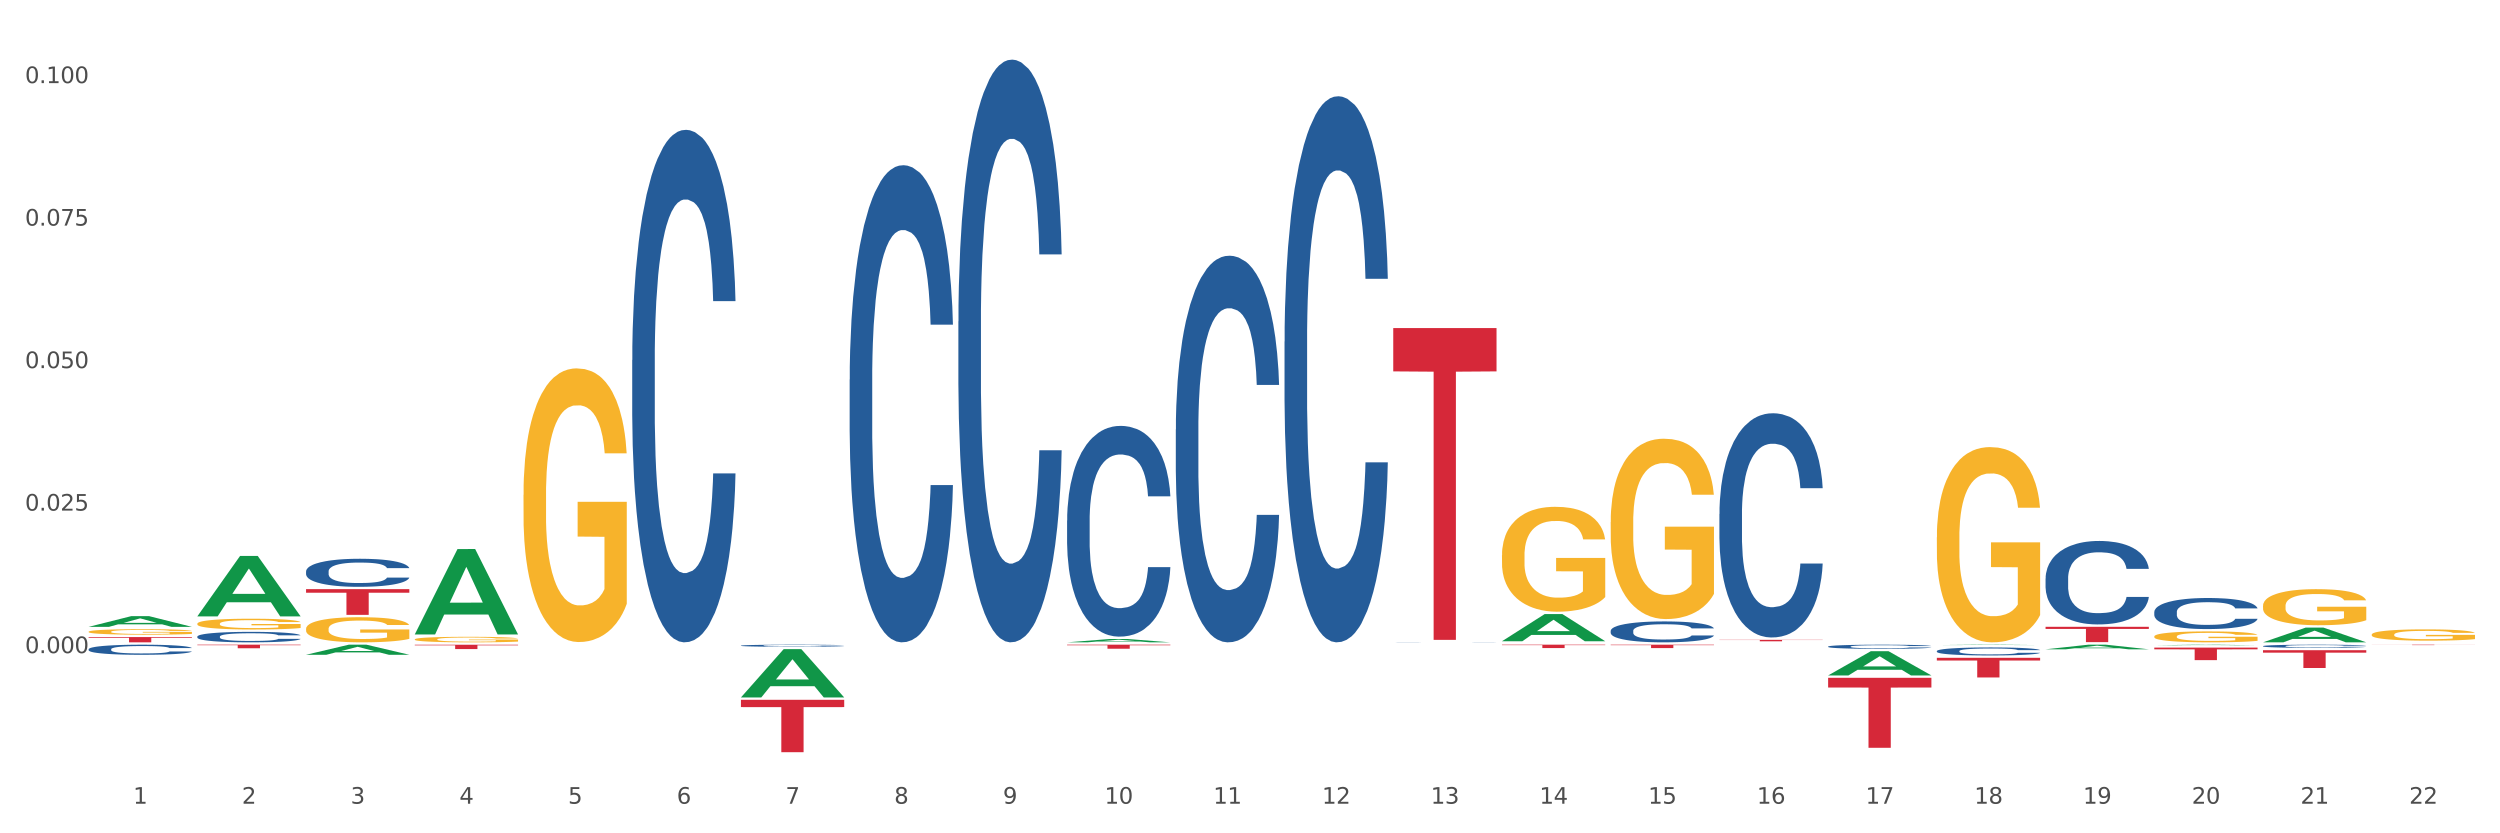 <?xml version="1.0" encoding="utf-8" standalone="no"?>
<!DOCTYPE svg PUBLIC "-//W3C//DTD SVG 1.1//EN"
  "http://www.w3.org/Graphics/SVG/1.1/DTD/svg11.dtd">
<svg xmlns:xlink="http://www.w3.org/1999/xlink" width="1080pt" height="360pt" viewBox="0 0 1080 360" xmlns="http://www.w3.org/2000/svg" version="1.1">
 <rect x="0" y="0" width="1080" height="360" fill="#333333" stroke="none"/>
 <defs>
  <style type="text/css">*{stroke-linejoin: round; stroke-linecap: butt}</style>
 </defs>
 <g id="figure_1">
  <g id="patch_1">
   <path d="M 0 360 
L 1080 360 
L 1080 0 
L 0 0 
z
" style="fill: #ffffff; stroke: #ffffff; stroke-linejoin: miter"/>
  </g>
  <g id="axes_1">
   <g id="matplotlib.axis_1">
    <g id="xtick_1">
     <g id="text_1">
      <!-- 1 -->
      <g style="fill: #4d4d4d" transform="translate(57.538 347.204) scale(0.096 -0.096)">
       <defs>
        <path id="DejaVuSans-31" d="M 794 531 
L 1825 531 
L 1825 4091 
L 703 3866 
L 703 4441 
L 1819 4666 
L 2450 4666 
L 2450 531 
L 3481 531 
L 3481 0 
L 794 0 
L 794 531 
z
" transform="scale(0.016)"/>
       </defs>
       <use xlink:href="#DejaVuSans-31"/>
      </g>
     </g>
    </g>
    <g id="xtick_2">
     <g id="text_2">
      <!-- 2 -->
      <g style="fill: #4d4d4d" transform="translate(104.505 347.204) scale(0.096 -0.096)">
       <defs>
        <path id="DejaVuSans-32" d="M 1228 531 
L 3431 531 
L 3431 0 
L 469 0 
L 469 531 
Q 828 903 1448 1529 
Q 2069 2156 2228 2338 
Q 2531 2678 2651 2914 
Q 2772 3150 2772 3378 
Q 2772 3750 2511 3984 
Q 2250 4219 1831 4219 
Q 1534 4219 1204 4116 
Q 875 4013 500 3803 
L 500 4441 
Q 881 4594 1212 4672 
Q 1544 4750 1819 4750 
Q 2544 4750 2975 4387 
Q 3406 4025 3406 3419 
Q 3406 3131 3298 2873 
Q 3191 2616 2906 2266 
Q 2828 2175 2409 1742 
Q 1991 1309 1228 531 
z
" transform="scale(0.016)"/>
       </defs>
       <use xlink:href="#DejaVuSans-32"/>
      </g>
     </g>
    </g>
    <g id="xtick_3">
     <g id="text_3">
      <!-- 3 -->
      <g style="fill: #4d4d4d" transform="translate(151.471 347.204) scale(0.096 -0.096)">
       <defs>
        <path id="DejaVuSans-33" d="M 2597 2516 
Q 3050 2419 3304 2112 
Q 3559 1806 3559 1356 
Q 3559 666 3084 287 
Q 2609 -91 1734 -91 
Q 1441 -91 1130 -33 
Q 819 25 488 141 
L 488 750 
Q 750 597 1062 519 
Q 1375 441 1716 441 
Q 2309 441 2620 675 
Q 2931 909 2931 1356 
Q 2931 1769 2642 2001 
Q 2353 2234 1838 2234 
L 1294 2234 
L 1294 2753 
L 1863 2753 
Q 2328 2753 2575 2939 
Q 2822 3125 2822 3475 
Q 2822 3834 2567 4026 
Q 2313 4219 1838 4219 
Q 1578 4219 1281 4162 
Q 984 4106 628 3988 
L 628 4550 
Q 988 4650 1302 4700 
Q 1616 4750 1894 4750 
Q 2613 4750 3031 4423 
Q 3450 4097 3450 3541 
Q 3450 3153 3228 2886 
Q 3006 2619 2597 2516 
z
" transform="scale(0.016)"/>
       </defs>
       <use xlink:href="#DejaVuSans-33"/>
      </g>
     </g>
    </g>
    <g id="xtick_4">
     <g id="text_4">
      <!-- 4 -->
      <g style="fill: #4d4d4d" transform="translate(198.438 347.204) scale(0.096 -0.096)">
       <defs>
        <path id="DejaVuSans-34" d="M 2419 4116 
L 825 1625 
L 2419 1625 
L 2419 4116 
z
M 2253 4666 
L 3047 4666 
L 3047 1625 
L 3713 1625 
L 3713 1100 
L 3047 1100 
L 3047 0 
L 2419 0 
L 2419 1100 
L 313 1100 
L 313 1709 
L 2253 4666 
z
" transform="scale(0.016)"/>
       </defs>
       <use xlink:href="#DejaVuSans-34"/>
      </g>
     </g>
    </g>
    <g id="xtick_5">
     <g id="text_5">
      <!-- 5 -->
      <g style="fill: #4d4d4d" transform="translate(245.405 347.204) scale(0.096 -0.096)">
       <defs>
        <path id="DejaVuSans-35" d="M 691 4666 
L 3169 4666 
L 3169 4134 
L 1269 4134 
L 1269 2991 
Q 1406 3038 1543 3061 
Q 1681 3084 1819 3084 
Q 2600 3084 3056 2656 
Q 3513 2228 3513 1497 
Q 3513 744 3044 326 
Q 2575 -91 1722 -91 
Q 1428 -91 1123 -41 
Q 819 9 494 109 
L 494 744 
Q 775 591 1075 516 
Q 1375 441 1709 441 
Q 2250 441 2565 725 
Q 2881 1009 2881 1497 
Q 2881 1984 2565 2268 
Q 2250 2553 1709 2553 
Q 1456 2553 1204 2497 
Q 953 2441 691 2322 
L 691 4666 
z
" transform="scale(0.016)"/>
       </defs>
       <use xlink:href="#DejaVuSans-35"/>
      </g>
     </g>
    </g>
    <g id="xtick_6">
     <g id="text_6">
      <!-- 6 -->
      <g style="fill: #4d4d4d" transform="translate(292.371 347.204) scale(0.096 -0.096)">
       <defs>
        <path id="DejaVuSans-36" d="M 2113 2584 
Q 1688 2584 1439 2293 
Q 1191 2003 1191 1497 
Q 1191 994 1439 701 
Q 1688 409 2113 409 
Q 2538 409 2786 701 
Q 3034 994 3034 1497 
Q 3034 2003 2786 2293 
Q 2538 2584 2113 2584 
z
M 3366 4563 
L 3366 3988 
Q 3128 4100 2886 4159 
Q 2644 4219 2406 4219 
Q 1781 4219 1451 3797 
Q 1122 3375 1075 2522 
Q 1259 2794 1537 2939 
Q 1816 3084 2150 3084 
Q 2853 3084 3261 2657 
Q 3669 2231 3669 1497 
Q 3669 778 3244 343 
Q 2819 -91 2113 -91 
Q 1303 -91 875 529 
Q 447 1150 447 2328 
Q 447 3434 972 4092 
Q 1497 4750 2381 4750 
Q 2619 4750 2861 4703 
Q 3103 4656 3366 4563 
z
" transform="scale(0.016)"/>
       </defs>
       <use xlink:href="#DejaVuSans-36"/>
      </g>
     </g>
    </g>
    <g id="xtick_7">
     <g id="text_7">
      <!-- 7 -->
      <g style="fill: #4d4d4d" transform="translate(339.338 347.204) scale(0.096 -0.096)">
       <defs>
        <path id="DejaVuSans-37" d="M 525 4666 
L 3525 4666 
L 3525 4397 
L 1831 0 
L 1172 0 
L 2766 4134 
L 525 4134 
L 525 4666 
z
" transform="scale(0.016)"/>
       </defs>
       <use xlink:href="#DejaVuSans-37"/>
      </g>
     </g>
    </g>
    <g id="xtick_8">
     <g id="text_8">
      <!-- 8 -->
      <g style="fill: #4d4d4d" transform="translate(386.304 347.204) scale(0.096 -0.096)">
       <defs>
        <path id="DejaVuSans-38" d="M 2034 2216 
Q 1584 2216 1326 1975 
Q 1069 1734 1069 1313 
Q 1069 891 1326 650 
Q 1584 409 2034 409 
Q 2484 409 2743 651 
Q 3003 894 3003 1313 
Q 3003 1734 2745 1975 
Q 2488 2216 2034 2216 
z
M 1403 2484 
Q 997 2584 770 2862 
Q 544 3141 544 3541 
Q 544 4100 942 4425 
Q 1341 4750 2034 4750 
Q 2731 4750 3128 4425 
Q 3525 4100 3525 3541 
Q 3525 3141 3298 2862 
Q 3072 2584 2669 2484 
Q 3125 2378 3379 2068 
Q 3634 1759 3634 1313 
Q 3634 634 3220 271 
Q 2806 -91 2034 -91 
Q 1263 -91 848 271 
Q 434 634 434 1313 
Q 434 1759 690 2068 
Q 947 2378 1403 2484 
z
M 1172 3481 
Q 1172 3119 1398 2916 
Q 1625 2713 2034 2713 
Q 2441 2713 2670 2916 
Q 2900 3119 2900 3481 
Q 2900 3844 2670 4047 
Q 2441 4250 2034 4250 
Q 1625 4250 1398 4047 
Q 1172 3844 1172 3481 
z
" transform="scale(0.016)"/>
       </defs>
       <use xlink:href="#DejaVuSans-38"/>
      </g>
     </g>
    </g>
    <g id="xtick_9">
     <g id="text_9">
      <!-- 9 -->
      <g style="fill: #4d4d4d" transform="translate(433.271 347.204) scale(0.096 -0.096)">
       <defs>
        <path id="DejaVuSans-39" d="M 703 97 
L 703 672 
Q 941 559 1184 500 
Q 1428 441 1663 441 
Q 2288 441 2617 861 
Q 2947 1281 2994 2138 
Q 2813 1869 2534 1725 
Q 2256 1581 1919 1581 
Q 1219 1581 811 2004 
Q 403 2428 403 3163 
Q 403 3881 828 4315 
Q 1253 4750 1959 4750 
Q 2769 4750 3195 4129 
Q 3622 3509 3622 2328 
Q 3622 1225 3098 567 
Q 2575 -91 1691 -91 
Q 1453 -91 1209 -44 
Q 966 3 703 97 
z
M 1959 2075 
Q 2384 2075 2632 2365 
Q 2881 2656 2881 3163 
Q 2881 3666 2632 3958 
Q 2384 4250 1959 4250 
Q 1534 4250 1286 3958 
Q 1038 3666 1038 3163 
Q 1038 2656 1286 2365 
Q 1534 2075 1959 2075 
z
" transform="scale(0.016)"/>
       </defs>
       <use xlink:href="#DejaVuSans-39"/>
      </g>
     </g>
    </g>
    <g id="xtick_10">
     <g id="text_10">
      <!-- 10 -->
      <g style="fill: #4d4d4d" transform="translate(477.184 347.204) scale(0.096 -0.096)">
       <defs>
        <path id="DejaVuSans-30" d="M 2034 4250 
Q 1547 4250 1301 3770 
Q 1056 3291 1056 2328 
Q 1056 1369 1301 889 
Q 1547 409 2034 409 
Q 2525 409 2770 889 
Q 3016 1369 3016 2328 
Q 3016 3291 2770 3770 
Q 2525 4250 2034 4250 
z
M 2034 4750 
Q 2819 4750 3233 4129 
Q 3647 3509 3647 2328 
Q 3647 1150 3233 529 
Q 2819 -91 2034 -91 
Q 1250 -91 836 529 
Q 422 1150 422 2328 
Q 422 3509 836 4129 
Q 1250 4750 2034 4750 
z
" transform="scale(0.016)"/>
       </defs>
       <use xlink:href="#DejaVuSans-31"/>
       <use xlink:href="#DejaVuSans-30" transform="translate(63.623 0)"/>
      </g>
     </g>
    </g>
    <g id="xtick_11">
     <g id="text_11">
      <!-- 11 -->
      <g style="fill: #4d4d4d" transform="translate(524.15 347.204) scale(0.096 -0.096)">
       <use xlink:href="#DejaVuSans-31"/>
       <use xlink:href="#DejaVuSans-31" transform="translate(63.623 0)"/>
      </g>
     </g>
    </g>
    <g id="xtick_12">
     <g id="text_12">
      <!-- 12 -->
      <g style="fill: #4d4d4d" transform="translate(571.117 347.204) scale(0.096 -0.096)">
       <use xlink:href="#DejaVuSans-31"/>
       <use xlink:href="#DejaVuSans-32" transform="translate(63.623 0)"/>
      </g>
     </g>
    </g>
    <g id="xtick_13">
     <g id="text_13">
      <!-- 13 -->
      <g style="fill: #4d4d4d" transform="translate(618.083 347.204) scale(0.096 -0.096)">
       <use xlink:href="#DejaVuSans-31"/>
       <use xlink:href="#DejaVuSans-33" transform="translate(63.623 0)"/>
      </g>
     </g>
    </g>
    <g id="xtick_14">
     <g id="text_14">
      <!-- 14 -->
      <g style="fill: #4d4d4d" transform="translate(665.05 347.204) scale(0.096 -0.096)">
       <use xlink:href="#DejaVuSans-31"/>
       <use xlink:href="#DejaVuSans-34" transform="translate(63.623 0)"/>
      </g>
     </g>
    </g>
    <g id="xtick_15">
     <g id="text_15">
      <!-- 15 -->
      <g style="fill: #4d4d4d" transform="translate(712.017 347.204) scale(0.096 -0.096)">
       <use xlink:href="#DejaVuSans-31"/>
       <use xlink:href="#DejaVuSans-35" transform="translate(63.623 0)"/>
      </g>
     </g>
    </g>
    <g id="xtick_16">
     <g id="text_16">
      <!-- 16 -->
      <g style="fill: #4d4d4d" transform="translate(758.983 347.204) scale(0.096 -0.096)">
       <use xlink:href="#DejaVuSans-31"/>
       <use xlink:href="#DejaVuSans-36" transform="translate(63.623 0)"/>
      </g>
     </g>
    </g>
    <g id="xtick_17">
     <g id="text_17">
      <!-- 17 -->
      <g style="fill: #4d4d4d" transform="translate(805.95 347.204) scale(0.096 -0.096)">
       <use xlink:href="#DejaVuSans-31"/>
       <use xlink:href="#DejaVuSans-37" transform="translate(63.623 0)"/>
      </g>
     </g>
    </g>
    <g id="xtick_18">
     <g id="text_18">
      <!-- 18 -->
      <g style="fill: #4d4d4d" transform="translate(852.916 347.204) scale(0.096 -0.096)">
       <use xlink:href="#DejaVuSans-31"/>
       <use xlink:href="#DejaVuSans-38" transform="translate(63.623 0)"/>
      </g>
     </g>
    </g>
    <g id="xtick_19">
     <g id="text_19">
      <!-- 19 -->
      <g style="fill: #4d4d4d" transform="translate(899.883 347.204) scale(0.096 -0.096)">
       <use xlink:href="#DejaVuSans-31"/>
       <use xlink:href="#DejaVuSans-39" transform="translate(63.623 0)"/>
      </g>
     </g>
    </g>
    <g id="xtick_20">
     <g id="text_20">
      <!-- 20 -->
      <g style="fill: #4d4d4d" transform="translate(946.85 347.204) scale(0.096 -0.096)">
       <use xlink:href="#DejaVuSans-32"/>
       <use xlink:href="#DejaVuSans-30" transform="translate(63.623 0)"/>
      </g>
     </g>
    </g>
    <g id="xtick_21">
     <g id="text_21">
      <!-- 21 -->
      <g style="fill: #4d4d4d" transform="translate(993.816 347.204) scale(0.096 -0.096)">
       <use xlink:href="#DejaVuSans-32"/>
       <use xlink:href="#DejaVuSans-31" transform="translate(63.623 0)"/>
      </g>
     </g>
    </g>
    <g id="xtick_22">
     <g id="text_22">
      <!-- 22 -->
      <g style="fill: #4d4d4d" transform="translate(1040.783 347.204) scale(0.096 -0.096)">
       <use xlink:href="#DejaVuSans-32"/>
       <use xlink:href="#DejaVuSans-32" transform="translate(63.623 0)"/>
      </g>
     </g>
    </g>
    <g id="xtick_23"/>
    <g id="xtick_24"/>
    <g id="xtick_25"/>
    <g id="xtick_26"/>
    <g id="xtick_27"/>
    <g id="xtick_28"/>
    <g id="xtick_29"/>
    <g id="xtick_30"/>
    <g id="xtick_31"/>
    <g id="xtick_32"/>
    <g id="xtick_33"/>
    <g id="xtick_34"/>
    <g id="xtick_35"/>
    <g id="xtick_36"/>
    <g id="xtick_37"/>
    <g id="xtick_38"/>
    <g id="xtick_39"/>
    <g id="xtick_40"/>
    <g id="xtick_41"/>
    <g id="xtick_42"/>
    <g id="xtick_43"/>
   </g>
   <g id="matplotlib.axis_2">
    <g id="ytick_1">
     <g id="text_23">
      <!-- 0.000 -->
      <g style="fill: #4d4d4d" transform="translate(10.8 282.152) scale(0.096 -0.096)">
       <defs>
        <path id="DejaVuSans-2e" d="M 684 794 
L 1344 794 
L 1344 0 
L 684 0 
L 684 794 
z
" transform="scale(0.016)"/>
       </defs>
       <use xlink:href="#DejaVuSans-30"/>
       <use xlink:href="#DejaVuSans-2e" transform="translate(63.623 0)"/>
       <use xlink:href="#DejaVuSans-30" transform="translate(95.41 0)"/>
       <use xlink:href="#DejaVuSans-30" transform="translate(159.033 0)"/>
       <use xlink:href="#DejaVuSans-30" transform="translate(222.656 0)"/>
      </g>
     </g>
    </g>
    <g id="ytick_2">
     <g id="text_24">
      <!-- 0.025 -->
      <g style="fill: #4d4d4d" transform="translate(10.8 220.59) scale(0.096 -0.096)">
       <use xlink:href="#DejaVuSans-30"/>
       <use xlink:href="#DejaVuSans-2e" transform="translate(63.623 0)"/>
       <use xlink:href="#DejaVuSans-30" transform="translate(95.41 0)"/>
       <use xlink:href="#DejaVuSans-32" transform="translate(159.033 0)"/>
       <use xlink:href="#DejaVuSans-35" transform="translate(222.656 0)"/>
      </g>
     </g>
    </g>
    <g id="ytick_3">
     <g id="text_25">
      <!-- 0.050 -->
      <g style="fill: #4d4d4d" transform="translate(10.8 159.029) scale(0.096 -0.096)">
       <use xlink:href="#DejaVuSans-30"/>
       <use xlink:href="#DejaVuSans-2e" transform="translate(63.623 0)"/>
       <use xlink:href="#DejaVuSans-30" transform="translate(95.41 0)"/>
       <use xlink:href="#DejaVuSans-35" transform="translate(159.033 0)"/>
       <use xlink:href="#DejaVuSans-30" transform="translate(222.656 0)"/>
      </g>
     </g>
    </g>
    <g id="ytick_4">
     <g id="text_26">
      <!-- 0.075 -->
      <g style="fill: #4d4d4d" transform="translate(10.8 97.467) scale(0.096 -0.096)">
       <use xlink:href="#DejaVuSans-30"/>
       <use xlink:href="#DejaVuSans-2e" transform="translate(63.623 0)"/>
       <use xlink:href="#DejaVuSans-30" transform="translate(95.41 0)"/>
       <use xlink:href="#DejaVuSans-37" transform="translate(159.033 0)"/>
       <use xlink:href="#DejaVuSans-35" transform="translate(222.656 0)"/>
      </g>
     </g>
    </g>
    <g id="ytick_5">
     <g id="text_27">
      <!-- 0.100 -->
      <g style="fill: #4d4d4d" transform="translate(10.8 35.906) scale(0.096 -0.096)">
       <use xlink:href="#DejaVuSans-30"/>
       <use xlink:href="#DejaVuSans-2e" transform="translate(63.623 0)"/>
       <use xlink:href="#DejaVuSans-31" transform="translate(95.41 0)"/>
       <use xlink:href="#DejaVuSans-30" transform="translate(159.033 0)"/>
       <use xlink:href="#DejaVuSans-30" transform="translate(222.656 0)"/>
      </g>
     </g>
    </g>
    <g id="ytick_6"/>
    <g id="ytick_7"/>
    <g id="ytick_8"/>
    <g id="ytick_9"/>
    <g id="ytick_10"/>
   </g>
   <g id="PolyCollection_1">
    <path d="M 38.283 270.793 
L 38.329 270.789 
L 56.728 266.165 
L 64.364 266.161 
L 82.901 270.802 
L 74.07 270.802 
L 70.068 269.721 
L 51.071 269.721 
L 50.933 269.738 
L 47.069 270.802 
L 38.283 270.802 
L 38.283 270.793 
L 53.462 269.076 
L 67.676 269.072 
L 60.638 267.15 
L 60.546 267.141 
L 60.454 267.155 
L 53.416 269.072 
L 53.462 269.076 
L 38.283 270.793 
z
" clip-path="url(#pb9f1963242)" style="fill: #109648"/>
    <path d="M 38.283 275.202 
L 82.901 275.202 
L 82.901 275.521 
L 65.35 275.523 
L 65.35 277.493 
L 55.729 277.493 
L 55.729 275.523 
L 38.283 275.521 
L 38.283 275.204 
L 38.283 275.202 
z
" clip-path="url(#pb9f1963242)" style="fill: #d62839"/>
    <path d="M 132.216 254.517 
L 176.834 254.517 
L 176.834 256.06 
L 159.283 256.071 
L 159.283 265.624 
L 149.662 265.624 
L 149.662 256.071 
L 132.216 256.06 
L 132.216 254.527 
L 132.216 254.517 
z
" clip-path="url(#pb9f1963242)" style="fill: #d62839"/>
    <path d="M 179.183 278.521 
L 223.801 278.521 
L 223.801 278.78 
L 206.25 278.782 
L 206.25 280.389 
L 196.628 280.389 
L 196.628 278.782 
L 179.183 278.78 
L 179.183 278.523 
L 179.183 278.521 
z
" clip-path="url(#pb9f1963242)" style="fill: #d62839"/>
    <path d="M 320.083 302.323 
L 364.701 302.323 
L 364.701 305.467 
L 347.15 305.488 
L 347.15 324.95 
L 337.528 324.95 
L 337.528 305.488 
L 320.083 305.467 
L 320.083 302.344 
L 320.083 302.323 
z
" clip-path="url(#pb9f1963242)" style="fill: #d62839"/>
    <path d="M 460.982 278.504 
L 505.601 278.504 
L 505.601 278.747 
L 488.049 278.749 
L 488.049 280.252 
L 478.428 280.252 
L 478.428 278.749 
L 460.982 278.747 
L 460.982 278.506 
L 460.982 278.504 
z
" clip-path="url(#pb9f1963242)" style="fill: #d62839"/>
    <path d="M 601.882 141.72 
L 646.501 141.72 
L 646.501 160.439 
L 628.949 160.565 
L 628.949 276.417 
L 619.328 276.417 
L 619.328 160.565 
L 601.882 160.439 
L 601.882 141.847 
L 601.882 141.72 
z
" clip-path="url(#pb9f1963242)" style="fill: #d62839"/>
    <path d="M 648.849 278.504 
L 693.467 278.504 
L 693.467 278.708 
L 675.916 278.71 
L 675.916 279.972 
L 666.294 279.972 
L 666.294 278.71 
L 648.849 278.708 
L 648.849 278.506 
L 648.849 278.504 
z
" clip-path="url(#pb9f1963242)" style="fill: #d62839"/>
    <path d="M 695.815 278.504 
L 740.434 278.504 
L 740.434 278.709 
L 722.882 278.71 
L 722.882 279.974 
L 713.261 279.974 
L 713.261 278.71 
L 695.815 278.709 
L 695.815 278.506 
L 695.815 278.504 
z
" clip-path="url(#pb9f1963242)" style="fill: #d62839"/>
    <path d="M 742.782 276.405 
L 787.4 276.405 
L 787.4 276.494 
L 769.849 276.494 
L 769.849 277.044 
L 760.228 277.044 
L 760.228 276.494 
L 742.782 276.494 
L 742.782 276.406 
L 742.782 276.405 
z
" clip-path="url(#pb9f1963242)" style="fill: #d62839"/>
    <path d="M 789.749 292.803 
L 834.367 292.803 
L 834.367 297.005 
L 816.816 297.033 
L 816.816 323.043 
L 807.194 323.043 
L 807.194 297.033 
L 789.749 297.005 
L 789.749 292.831 
L 789.749 292.803 
z
" clip-path="url(#pb9f1963242)" style="fill: #d62839"/>
    <path d="M 836.715 284.172 
L 881.334 284.172 
L 881.334 285.352 
L 863.782 285.36 
L 863.782 292.663 
L 854.161 292.663 
L 854.161 285.36 
L 836.715 285.352 
L 836.715 284.18 
L 836.715 284.172 
z
" clip-path="url(#pb9f1963242)" style="fill: #d62839"/>
    <path d="M 883.682 270.772 
L 928.3 270.772 
L 928.3 271.695 
L 910.749 271.701 
L 910.749 277.41 
L 901.127 277.41 
L 901.127 271.701 
L 883.682 271.695 
L 883.682 270.779 
L 883.682 270.772 
z
" clip-path="url(#pb9f1963242)" style="fill: #d62839"/>
    <path d="M 930.649 279.772 
L 975.267 279.772 
L 975.267 280.523 
L 957.716 280.528 
L 957.716 285.177 
L 948.094 285.177 
L 948.094 280.528 
L 930.649 280.523 
L 930.649 279.777 
L 930.649 279.772 
z
" clip-path="url(#pb9f1963242)" style="fill: #d62839"/>
    <path d="M 977.615 280.877 
L 1022.233 280.877 
L 1022.233 281.945 
L 1004.682 281.952 
L 1004.682 288.563 
L 995.061 288.563 
L 995.061 281.952 
L 977.615 281.945 
L 977.615 280.884 
L 977.615 280.877 
z
" clip-path="url(#pb9f1963242)" style="fill: #d62839"/>
    <path d="M 1024.582 278.504 
L 1069.2 278.504 
L 1069.2 278.53 
L 1051.649 278.53 
L 1051.649 278.69 
L 1042.027 278.69 
L 1042.027 278.53 
L 1024.582 278.53 
L 1024.582 278.504 
L 1024.582 278.504 
z
" clip-path="url(#pb9f1963242)" style="fill: #d62839"/>
    <path d="M 460.982 224.891 
L 461.035 224.808 
L 461.035 222.48 
L 461.193 219.32 
L 461.774 213.5 
L 462.512 209.093 
L 463.778 203.937 
L 464.463 201.775 
L 465.36 199.364 
L 467.206 195.456 
L 469.315 192.13 
L 470.792 190.301 
L 471.9 189.136 
L 474.378 187.058 
L 475.802 186.143 
L 477.279 185.395 
L 478.545 184.896 
L 480.655 184.314 
L 482.342 184.064 
L 484.294 183.981 
L 485.929 184.064 
L 488.091 184.397 
L 491.255 185.395 
L 492.468 185.977 
L 494.103 186.975 
L 495.791 188.305 
L 497.162 189.635 
L 498.744 191.548 
L 500.379 194.042 
L 501.962 197.202 
L 503.069 200.112 
L 503.966 203.189 
L 504.757 206.931 
L 505.337 211.005 
L 505.601 214.414 
L 495.949 214.414 
L 495.686 211.338 
L 495.158 208.012 
L 494.631 205.767 
L 494.051 203.937 
L 493.154 201.859 
L 492.363 200.528 
L 491.044 198.948 
L 489.831 197.95 
L 488.829 197.368 
L 487.616 196.87 
L 485.032 196.371 
L 483.186 196.371 
L 482.026 196.537 
L 480.602 196.953 
L 479.389 197.535 
L 477.965 198.533 
L 476.857 199.613 
L 475.75 201.027 
L 475.117 202.025 
L 474.168 203.854 
L 473.535 205.351 
L 472.691 207.929 
L 472.216 209.758 
L 471.372 214.497 
L 471.003 217.99 
L 470.845 220.401 
L 470.739 223.062 
L 470.739 236.033 
L 471.056 241.854 
L 471.32 244.349 
L 471.741 247.176 
L 472.533 250.834 
L 473.693 254.41 
L 474.906 256.987 
L 475.908 258.567 
L 476.857 259.731 
L 477.807 260.646 
L 478.967 261.478 
L 479.916 261.976 
L 481.34 262.475 
L 483.028 262.725 
L 484.346 262.725 
L 487.036 262.309 
L 488.249 261.893 
L 489.409 261.311 
L 490.675 260.397 
L 491.677 259.399 
L 492.257 258.65 
L 493.207 257.071 
L 493.945 255.408 
L 494.578 253.495 
L 495 251.832 
L 495.475 249.338 
L 495.844 246.51 
L 495.949 245.014 
L 505.601 245.014 
L 505.39 248.007 
L 505.021 250.917 
L 504.282 254.826 
L 503.702 257.071 
L 502.805 259.815 
L 501.856 262.143 
L 500.538 264.72 
L 499.325 266.633 
L 498.059 268.296 
L 496.688 269.793 
L 494.209 271.871 
L 493.312 272.453 
L 491.414 273.451 
L 489.937 274.033 
L 487.775 274.615 
L 485.559 274.948 
L 483.239 275.031 
L 481.182 274.865 
L 478.914 274.366 
L 477.49 273.867 
L 475.908 273.119 
L 474.062 271.955 
L 472.322 270.541 
L 470.687 268.878 
L 469.157 266.966 
L 467.733 264.804 
L 465.887 261.228 
L 464.516 257.736 
L 463.514 254.493 
L 462.828 251.749 
L 462.143 248.257 
L 461.774 245.845 
L 461.193 240.025 
L 460.982 234.62 
L 460.982 224.891 
z
" clip-path="url(#pb9f1963242)" style="fill: #255c99"/>
    <path d="M 507.949 185.515 
L 508.002 185.363 
L 508.002 181.092 
L 508.16 175.295 
L 508.74 164.618 
L 509.479 156.534 
L 510.744 147.076 
L 511.43 143.111 
L 512.327 138.687 
L 514.172 131.518 
L 516.282 125.417 
L 517.759 122.061 
L 518.866 119.925 
L 521.345 116.112 
L 522.769 114.434 
L 524.246 113.061 
L 525.512 112.146 
L 527.621 111.078 
L 529.309 110.621 
L 531.26 110.468 
L 532.895 110.621 
L 535.058 111.231 
L 538.222 113.061 
L 539.435 114.129 
L 541.07 115.959 
L 542.758 118.4 
L 544.129 120.841 
L 545.711 124.349 
L 547.346 128.925 
L 548.928 134.721 
L 550.036 140.06 
L 550.932 145.704 
L 551.723 152.568 
L 552.304 160.042 
L 552.567 166.296 
L 542.916 166.296 
L 542.652 160.652 
L 542.125 154.551 
L 541.597 150.432 
L 541.017 147.076 
L 540.121 143.263 
L 539.33 140.823 
L 538.011 137.924 
L 536.798 136.094 
L 535.796 135.026 
L 534.583 134.111 
L 531.999 133.196 
L 530.153 133.196 
L 528.992 133.501 
L 527.568 134.264 
L 526.355 135.331 
L 524.931 137.162 
L 523.824 139.145 
L 522.716 141.738 
L 522.083 143.568 
L 521.134 146.924 
L 520.501 149.67 
L 519.657 154.398 
L 519.183 157.754 
L 518.339 166.448 
L 517.97 172.855 
L 517.811 177.278 
L 517.706 182.159 
L 517.706 205.955 
L 518.022 216.632 
L 518.286 221.208 
L 518.708 226.394 
L 519.499 233.106 
L 520.659 239.665 
L 521.872 244.393 
L 522.875 247.292 
L 523.824 249.427 
L 524.773 251.105 
L 525.933 252.63 
L 526.883 253.545 
L 528.307 254.461 
L 529.994 254.918 
L 531.313 254.918 
L 534.003 254.156 
L 535.216 253.393 
L 536.376 252.325 
L 537.642 250.647 
L 538.644 248.817 
L 539.224 247.444 
L 540.173 244.546 
L 540.912 241.495 
L 541.545 237.987 
L 541.967 234.936 
L 542.441 230.36 
L 542.81 225.174 
L 542.916 222.428 
L 552.567 222.428 
L 552.356 227.92 
L 551.987 233.258 
L 551.249 240.427 
L 550.669 244.546 
L 549.772 249.58 
L 548.823 253.85 
L 547.504 258.579 
L 546.291 262.087 
L 545.025 265.138 
L 543.654 267.884 
L 541.175 271.697 
L 540.279 272.765 
L 538.38 274.595 
L 536.903 275.663 
L 534.741 276.731 
L 532.526 277.341 
L 530.205 277.493 
L 528.149 277.188 
L 525.881 276.273 
L 524.457 275.358 
L 522.875 273.985 
L 521.029 271.85 
L 519.288 269.256 
L 517.653 266.206 
L 516.124 262.697 
L 514.7 258.732 
L 512.854 252.173 
L 511.483 245.766 
L 510.481 239.817 
L 509.795 234.784 
L 509.109 228.377 
L 508.74 223.954 
L 508.16 213.276 
L 507.949 203.362 
L 507.949 185.515 
z
" clip-path="url(#pb9f1963242)" style="fill: #255c99"/>
    <path d="M 554.916 147.578 
L 554.968 147.363 
L 554.968 141.33 
L 555.127 133.143 
L 555.707 118.062 
L 556.445 106.643 
L 557.711 93.285 
L 558.397 87.684 
L 559.293 81.436 
L 561.139 71.31 
L 563.249 62.692 
L 564.725 57.952 
L 565.833 54.936 
L 568.312 49.549 
L 569.736 47.18 
L 571.212 45.241 
L 572.478 43.948 
L 574.588 42.44 
L 576.275 41.793 
L 578.227 41.578 
L 579.862 41.793 
L 582.024 42.655 
L 585.189 45.241 
L 586.402 46.749 
L 588.037 49.334 
L 589.724 52.781 
L 591.095 56.228 
L 592.678 61.184 
L 594.313 67.647 
L 595.895 75.834 
L 597.002 83.375 
L 597.899 91.346 
L 598.69 101.042 
L 599.27 111.598 
L 599.534 120.432 
L 589.882 120.432 
L 589.619 112.46 
L 589.091 103.842 
L 588.564 98.025 
L 587.984 93.285 
L 587.087 87.899 
L 586.296 84.452 
L 584.978 80.359 
L 583.765 77.773 
L 582.763 76.265 
L 581.55 74.972 
L 578.965 73.68 
L 577.119 73.68 
L 575.959 74.111 
L 574.535 75.188 
L 573.322 76.696 
L 571.898 79.281 
L 570.79 82.082 
L 569.683 85.745 
L 569.05 88.33 
L 568.101 93.07 
L 567.468 96.948 
L 566.624 103.627 
L 566.149 108.367 
L 565.306 120.647 
L 564.936 129.696 
L 564.778 135.944 
L 564.673 142.838 
L 564.673 176.448 
L 564.989 191.53 
L 565.253 197.993 
L 565.675 205.318 
L 566.466 214.798 
L 567.626 224.062 
L 568.839 230.741 
L 569.841 234.835 
L 570.79 237.851 
L 571.74 240.221 
L 572.9 242.375 
L 573.849 243.668 
L 575.273 244.961 
L 576.961 245.607 
L 578.28 245.607 
L 580.969 244.53 
L 582.182 243.453 
L 583.343 241.944 
L 584.608 239.574 
L 585.611 236.989 
L 586.191 235.05 
L 587.14 230.957 
L 587.878 226.648 
L 588.511 221.692 
L 588.933 217.383 
L 589.408 210.92 
L 589.777 203.595 
L 589.882 199.717 
L 599.534 199.717 
L 599.323 207.473 
L 598.954 215.013 
L 598.215 225.139 
L 597.635 230.957 
L 596.739 238.066 
L 595.789 244.099 
L 594.471 250.778 
L 593.258 255.733 
L 591.992 260.042 
L 590.621 263.92 
L 588.142 269.306 
L 587.245 270.814 
L 585.347 273.4 
L 583.87 274.908 
L 581.708 276.416 
L 579.493 277.278 
L 577.172 277.493 
L 575.115 277.062 
L 572.847 275.77 
L 571.423 274.477 
L 569.841 272.538 
L 567.995 269.522 
L 566.255 265.859 
L 564.62 261.55 
L 563.09 256.595 
L 561.666 250.993 
L 559.821 241.729 
L 558.449 232.68 
L 557.447 224.278 
L 556.762 217.168 
L 556.076 208.119 
L 555.707 201.871 
L 555.127 186.79 
L 554.916 172.786 
L 554.916 147.578 
z
" clip-path="url(#pb9f1963242)" style="fill: #255c99"/>
    <path d="M 601.882 277.457 
L 601.935 277.457 
L 601.935 277.456 
L 602.093 277.453 
L 602.673 277.449 
L 603.412 277.446 
L 604.678 277.442 
L 605.363 277.441 
L 606.26 277.439 
L 608.106 277.436 
L 610.215 277.434 
L 611.692 277.433 
L 612.8 277.432 
L 615.278 277.43 
L 616.702 277.43 
L 618.179 277.429 
L 619.445 277.429 
L 621.554 277.428 
L 623.242 277.428 
L 625.193 277.428 
L 626.828 277.428 
L 628.991 277.428 
L 632.155 277.429 
L 633.368 277.43 
L 635.003 277.43 
L 636.691 277.431 
L 638.062 277.432 
L 639.644 277.434 
L 641.279 277.435 
L 642.861 277.438 
L 643.969 277.44 
L 644.866 277.442 
L 645.657 277.445 
L 646.237 277.448 
L 646.501 277.45 
L 636.849 277.45 
L 636.585 277.448 
L 636.058 277.445 
L 635.531 277.444 
L 634.95 277.442 
L 634.054 277.441 
L 633.263 277.44 
L 631.944 277.439 
L 630.731 277.438 
L 629.729 277.438 
L 628.516 277.437 
L 625.932 277.437 
L 624.086 277.437 
L 622.926 277.437 
L 621.502 277.437 
L 620.289 277.438 
L 618.865 277.439 
L 617.757 277.439 
L 616.65 277.44 
L 616.017 277.441 
L 615.067 277.442 
L 614.434 277.443 
L 613.591 277.445 
L 613.116 277.447 
L 612.272 277.45 
L 611.903 277.453 
L 611.745 277.454 
L 611.639 277.456 
L 611.639 277.465 
L 611.956 277.47 
L 612.219 277.471 
L 612.641 277.473 
L 613.432 277.476 
L 614.593 277.479 
L 615.806 277.48 
L 616.808 277.482 
L 617.757 277.482 
L 618.706 277.483 
L 619.867 277.484 
L 620.816 277.484 
L 622.24 277.484 
L 623.928 277.485 
L 625.246 277.485 
L 627.936 277.484 
L 629.149 277.484 
L 630.309 277.483 
L 631.575 277.483 
L 632.577 277.482 
L 633.157 277.482 
L 634.107 277.48 
L 634.845 277.479 
L 635.478 277.478 
L 635.9 277.477 
L 636.374 277.475 
L 636.744 277.473 
L 636.849 277.472 
L 646.501 277.472 
L 646.29 277.474 
L 645.92 277.476 
L 645.182 277.479 
L 644.602 277.48 
L 643.705 277.482 
L 642.756 277.484 
L 641.437 277.486 
L 640.224 277.487 
L 638.959 277.488 
L 637.587 277.49 
L 635.109 277.491 
L 634.212 277.491 
L 632.313 277.492 
L 630.837 277.493 
L 628.674 277.493 
L 626.459 277.493 
L 624.139 277.493 
L 622.082 277.493 
L 619.814 277.493 
L 618.39 277.492 
L 616.808 277.492 
L 614.962 277.491 
L 613.221 277.49 
L 611.586 277.489 
L 610.057 277.488 
L 608.633 277.486 
L 606.787 277.483 
L 605.416 277.481 
L 604.414 277.479 
L 603.728 277.477 
L 603.043 277.474 
L 602.673 277.472 
L 602.093 277.468 
L 601.882 277.464 
L 601.882 277.457 
z
" clip-path="url(#pb9f1963242)" style="fill: #255c99"/>
    <path d="M 695.815 272.516 
L 695.868 272.507 
L 695.868 272.276 
L 696.026 271.963 
L 696.607 271.385 
L 697.345 270.947 
L 698.611 270.436 
L 699.296 270.221 
L 700.193 269.982 
L 702.039 269.594 
L 704.148 269.263 
L 705.625 269.082 
L 706.733 268.966 
L 709.212 268.76 
L 710.636 268.669 
L 712.112 268.595 
L 713.378 268.545 
L 715.488 268.487 
L 717.175 268.463 
L 719.127 268.454 
L 720.762 268.463 
L 722.924 268.496 
L 726.088 268.595 
L 727.301 268.653 
L 728.936 268.752 
L 730.624 268.884 
L 731.995 269.016 
L 733.578 269.206 
L 735.212 269.453 
L 736.795 269.767 
L 737.902 270.056 
L 738.799 270.361 
L 739.59 270.733 
L 740.17 271.137 
L 740.434 271.476 
L 730.782 271.476 
L 730.519 271.17 
L 729.991 270.84 
L 729.464 270.617 
L 728.884 270.436 
L 727.987 270.229 
L 727.196 270.097 
L 725.877 269.94 
L 724.664 269.841 
L 723.662 269.783 
L 722.449 269.734 
L 719.865 269.684 
L 718.019 269.684 
L 716.859 269.701 
L 715.435 269.742 
L 714.222 269.8 
L 712.798 269.899 
L 711.69 270.006 
L 710.583 270.147 
L 709.95 270.246 
L 709.001 270.427 
L 708.368 270.576 
L 707.524 270.832 
L 707.049 271.013 
L 706.205 271.484 
L 705.836 271.831 
L 705.678 272.07 
L 705.572 272.334 
L 705.572 273.622 
L 705.889 274.2 
L 706.153 274.447 
L 706.574 274.728 
L 707.366 275.091 
L 708.526 275.446 
L 709.739 275.702 
L 710.741 275.859 
L 711.69 275.974 
L 712.64 276.065 
L 713.8 276.148 
L 714.749 276.197 
L 716.173 276.247 
L 717.861 276.272 
L 719.179 276.272 
L 721.869 276.23 
L 723.082 276.189 
L 724.242 276.131 
L 725.508 276.04 
L 726.51 275.941 
L 727.09 275.867 
L 728.04 275.71 
L 728.778 275.545 
L 729.411 275.355 
L 729.833 275.19 
L 730.308 274.943 
L 730.677 274.662 
L 730.782 274.513 
L 740.434 274.513 
L 740.223 274.811 
L 739.854 275.099 
L 739.115 275.487 
L 738.535 275.71 
L 737.639 275.983 
L 736.689 276.214 
L 735.371 276.47 
L 734.158 276.66 
L 732.892 276.825 
L 731.521 276.973 
L 729.042 277.18 
L 728.145 277.237 
L 726.247 277.336 
L 724.77 277.394 
L 722.608 277.452 
L 720.392 277.485 
L 718.072 277.493 
L 716.015 277.477 
L 713.747 277.427 
L 712.323 277.378 
L 710.741 277.303 
L 708.895 277.188 
L 707.155 277.048 
L 705.52 276.882 
L 703.99 276.693 
L 702.566 276.478 
L 700.72 276.123 
L 699.349 275.776 
L 698.347 275.454 
L 697.661 275.182 
L 696.976 274.835 
L 696.607 274.596 
L 696.026 274.018 
L 695.815 273.482 
L 695.815 272.516 
z
" clip-path="url(#pb9f1963242)" style="fill: #255c99"/>
    <path d="M 742.782 222.051 
L 742.835 221.962 
L 742.835 219.485 
L 742.993 216.124 
L 743.573 209.931 
L 744.312 205.243 
L 745.577 199.758 
L 746.263 197.458 
L 747.16 194.892 
L 749.005 190.735 
L 751.115 187.196 
L 752.592 185.25 
L 753.699 184.011 
L 756.178 181.8 
L 757.602 180.827 
L 759.079 180.03 
L 760.345 179.5 
L 762.454 178.88 
L 764.142 178.615 
L 766.093 178.527 
L 767.728 178.615 
L 769.891 178.969 
L 773.055 180.03 
L 774.268 180.65 
L 775.903 181.711 
L 777.591 183.127 
L 778.962 184.542 
L 780.544 186.577 
L 782.179 189.231 
L 783.761 192.592 
L 784.869 195.688 
L 785.765 198.962 
L 786.557 202.942 
L 787.137 207.277 
L 787.4 210.904 
L 777.749 210.904 
L 777.485 207.631 
L 776.958 204.092 
L 776.43 201.704 
L 775.85 199.758 
L 774.954 197.546 
L 774.163 196.131 
L 772.844 194.45 
L 771.631 193.388 
L 770.629 192.769 
L 769.416 192.238 
L 766.832 191.708 
L 764.986 191.708 
L 763.825 191.885 
L 762.401 192.327 
L 761.188 192.946 
L 759.764 194.008 
L 758.657 195.158 
L 757.549 196.662 
L 756.916 197.723 
L 755.967 199.669 
L 755.334 201.262 
L 754.49 204.004 
L 754.016 205.95 
L 753.172 210.993 
L 752.803 214.708 
L 752.645 217.274 
L 752.539 220.104 
L 752.539 233.905 
L 752.855 240.097 
L 753.119 242.751 
L 753.541 245.759 
L 754.332 249.651 
L 755.492 253.455 
L 756.706 256.197 
L 757.708 257.878 
L 758.657 259.117 
L 759.606 260.09 
L 760.767 260.975 
L 761.716 261.505 
L 763.14 262.036 
L 764.828 262.301 
L 766.146 262.301 
L 768.836 261.859 
L 770.049 261.417 
L 771.209 260.798 
L 772.475 259.824 
L 773.477 258.763 
L 774.057 257.967 
L 775.006 256.286 
L 775.745 254.517 
L 776.378 252.482 
L 776.8 250.713 
L 777.274 248.059 
L 777.643 245.051 
L 777.749 243.459 
L 787.4 243.459 
L 787.189 246.643 
L 786.82 249.74 
L 786.082 253.897 
L 785.502 256.286 
L 784.605 259.205 
L 783.656 261.682 
L 782.337 264.425 
L 781.124 266.459 
L 779.859 268.229 
L 778.487 269.821 
L 776.008 272.032 
L 775.112 272.652 
L 773.213 273.713 
L 771.737 274.333 
L 769.574 274.952 
L 767.359 275.306 
L 765.038 275.394 
L 762.982 275.217 
L 760.714 274.686 
L 759.29 274.156 
L 757.708 273.359 
L 755.862 272.121 
L 754.121 270.617 
L 752.486 268.848 
L 750.957 266.813 
L 749.533 264.513 
L 747.687 260.709 
L 746.316 256.994 
L 745.314 253.544 
L 744.628 250.624 
L 743.942 246.909 
L 743.573 244.343 
L 742.993 238.151 
L 742.782 232.401 
L 742.782 222.051 
z
" clip-path="url(#pb9f1963242)" style="fill: #255c99"/>
    <path d="M 789.749 279.311 
L 789.801 279.31 
L 789.801 279.264 
L 789.96 279.201 
L 790.54 279.087 
L 791.278 279 
L 792.544 278.898 
L 793.23 278.855 
L 794.126 278.808 
L 795.972 278.731 
L 798.082 278.665 
L 799.558 278.629 
L 800.666 278.606 
L 803.145 278.565 
L 804.569 278.547 
L 806.045 278.532 
L 807.311 278.522 
L 809.421 278.511 
L 811.109 278.506 
L 813.06 278.504 
L 814.695 278.506 
L 816.857 278.512 
L 820.022 278.532 
L 821.235 278.544 
L 822.87 278.563 
L 824.557 278.59 
L 825.929 278.616 
L 827.511 278.654 
L 829.146 278.703 
L 830.728 278.765 
L 831.835 278.823 
L 832.732 278.883 
L 833.523 278.957 
L 834.103 279.037 
L 834.367 279.105 
L 824.715 279.105 
L 824.452 279.044 
L 823.924 278.978 
L 823.397 278.934 
L 822.817 278.898 
L 821.92 278.857 
L 821.129 278.831 
L 819.811 278.8 
L 818.598 278.78 
L 817.596 278.768 
L 816.383 278.759 
L 813.798 278.749 
L 811.952 278.749 
L 810.792 278.752 
L 809.368 278.76 
L 808.155 278.772 
L 806.731 278.791 
L 805.624 278.813 
L 804.516 278.841 
L 803.883 278.86 
L 802.934 278.896 
L 802.301 278.926 
L 801.457 278.977 
L 800.982 279.013 
L 800.139 279.106 
L 799.769 279.175 
L 799.611 279.223 
L 799.506 279.275 
L 799.506 279.531 
L 799.822 279.646 
L 800.086 279.695 
L 800.508 279.751 
L 801.299 279.823 
L 802.459 279.894 
L 803.672 279.945 
L 804.674 279.976 
L 805.624 279.999 
L 806.573 280.017 
L 807.733 280.033 
L 808.682 280.043 
L 810.106 280.053 
L 811.794 280.058 
L 813.113 280.058 
L 815.802 280.05 
L 817.015 280.041 
L 818.176 280.03 
L 819.441 280.012 
L 820.444 279.992 
L 821.024 279.977 
L 821.973 279.946 
L 822.711 279.913 
L 823.344 279.876 
L 823.766 279.843 
L 824.241 279.794 
L 824.61 279.738 
L 824.715 279.708 
L 834.367 279.708 
L 834.156 279.767 
L 833.787 279.825 
L 833.048 279.902 
L 832.468 279.946 
L 831.572 280 
L 830.622 280.046 
L 829.304 280.097 
L 828.091 280.135 
L 826.825 280.168 
L 825.454 280.197 
L 822.975 280.238 
L 822.078 280.25 
L 820.18 280.269 
L 818.703 280.281 
L 816.541 280.292 
L 814.326 280.299 
L 812.005 280.301 
L 809.948 280.297 
L 807.68 280.287 
L 806.256 280.278 
L 804.674 280.263 
L 802.828 280.24 
L 801.088 280.212 
L 799.453 280.179 
L 797.923 280.141 
L 796.499 280.099 
L 794.654 280.028 
L 793.282 279.959 
L 792.28 279.895 
L 791.595 279.841 
L 790.909 279.772 
L 790.54 279.725 
L 789.96 279.61 
L 789.749 279.503 
L 789.749 279.311 
z
" clip-path="url(#pb9f1963242)" style="fill: #255c99"/>
    <path d="M 836.715 281.249 
L 836.768 281.246 
L 836.768 281.158 
L 836.926 281.037 
L 837.506 280.815 
L 838.245 280.647 
L 839.511 280.451 
L 840.196 280.368 
L 841.093 280.276 
L 842.939 280.127 
L 845.048 280.001 
L 846.525 279.931 
L 847.633 279.886 
L 850.111 279.807 
L 851.535 279.772 
L 853.012 279.744 
L 854.278 279.725 
L 856.387 279.703 
L 858.075 279.693 
L 860.027 279.69 
L 861.661 279.693 
L 863.824 279.706 
L 866.988 279.744 
L 868.201 279.766 
L 869.836 279.804 
L 871.524 279.855 
L 872.895 279.905 
L 874.477 279.978 
L 876.112 280.073 
L 877.694 280.194 
L 878.802 280.305 
L 879.699 280.422 
L 880.49 280.565 
L 881.07 280.72 
L 881.334 280.85 
L 871.682 280.85 
L 871.418 280.733 
L 870.891 280.606 
L 870.364 280.52 
L 869.783 280.451 
L 868.887 280.371 
L 868.096 280.321 
L 866.777 280.26 
L 865.564 280.222 
L 864.562 280.2 
L 863.349 280.181 
L 860.765 280.162 
L 858.919 280.162 
L 857.759 280.169 
L 856.335 280.184 
L 855.122 280.207 
L 853.698 280.245 
L 852.59 280.286 
L 851.483 280.34 
L 850.85 280.378 
L 849.9 280.447 
L 849.267 280.505 
L 848.424 280.603 
L 847.949 280.673 
L 847.105 280.853 
L 846.736 280.986 
L 846.578 281.078 
L 846.472 281.18 
L 846.472 281.674 
L 846.789 281.896 
L 847.052 281.991 
L 847.474 282.099 
L 848.265 282.238 
L 849.426 282.375 
L 850.639 282.473 
L 851.641 282.533 
L 852.59 282.578 
L 853.539 282.612 
L 854.7 282.644 
L 855.649 282.663 
L 857.073 282.682 
L 858.761 282.692 
L 860.079 282.692 
L 862.769 282.676 
L 863.982 282.66 
L 865.142 282.638 
L 866.408 282.603 
L 867.41 282.565 
L 867.99 282.536 
L 868.94 282.476 
L 869.678 282.413 
L 870.311 282.34 
L 870.733 282.276 
L 871.207 282.181 
L 871.577 282.074 
L 871.682 282.016 
L 881.334 282.016 
L 881.123 282.131 
L 880.753 282.242 
L 880.015 282.39 
L 879.435 282.476 
L 878.538 282.581 
L 877.589 282.669 
L 876.271 282.768 
L 875.057 282.841 
L 873.792 282.904 
L 872.42 282.961 
L 869.942 283.04 
L 869.045 283.062 
L 867.146 283.101 
L 865.67 283.123 
L 863.507 283.145 
L 861.292 283.158 
L 858.972 283.161 
L 856.915 283.154 
L 854.647 283.135 
L 853.223 283.116 
L 851.641 283.088 
L 849.795 283.043 
L 848.054 282.99 
L 846.42 282.926 
L 844.89 282.853 
L 843.466 282.771 
L 841.62 282.635 
L 840.249 282.501 
L 839.247 282.378 
L 838.561 282.273 
L 837.876 282.14 
L 837.506 282.048 
L 836.926 281.826 
L 836.715 281.62 
L 836.715 281.249 
z
" clip-path="url(#pb9f1963242)" style="fill: #255c99"/>
    <path d="M 883.682 249.899 
L 883.735 249.866 
L 883.735 248.944 
L 883.893 247.692 
L 884.473 245.387 
L 885.211 243.641 
L 886.477 241.599 
L 887.163 240.742 
L 888.059 239.787 
L 889.905 238.239 
L 892.015 236.921 
L 893.492 236.197 
L 894.599 235.736 
L 897.078 234.912 
L 898.502 234.55 
L 899.979 234.253 
L 901.244 234.056 
L 903.354 233.825 
L 905.042 233.726 
L 906.993 233.693 
L 908.628 233.726 
L 910.79 233.858 
L 913.955 234.253 
L 915.168 234.484 
L 916.803 234.879 
L 918.49 235.406 
L 919.862 235.933 
L 921.444 236.691 
L 923.079 237.679 
L 924.661 238.931 
L 925.769 240.083 
L 926.665 241.302 
L 927.456 242.784 
L 928.036 244.398 
L 928.3 245.749 
L 918.649 245.749 
L 918.385 244.53 
L 917.858 243.213 
L 917.33 242.323 
L 916.75 241.599 
L 915.853 240.775 
L 915.062 240.248 
L 913.744 239.622 
L 912.531 239.227 
L 911.529 238.996 
L 910.316 238.799 
L 907.731 238.601 
L 905.886 238.601 
L 904.725 238.667 
L 903.301 238.832 
L 902.088 239.062 
L 900.664 239.458 
L 899.557 239.886 
L 898.449 240.446 
L 897.816 240.841 
L 896.867 241.566 
L 896.234 242.159 
L 895.39 243.18 
L 894.916 243.904 
L 894.072 245.782 
L 893.703 247.165 
L 893.544 248.121 
L 893.439 249.175 
L 893.439 254.313 
L 893.755 256.619 
L 894.019 257.607 
L 894.441 258.727 
L 895.232 260.176 
L 896.392 261.593 
L 897.605 262.614 
L 898.607 263.239 
L 899.557 263.701 
L 900.506 264.063 
L 901.666 264.392 
L 902.616 264.59 
L 904.04 264.788 
L 905.727 264.886 
L 907.046 264.886 
L 909.736 264.722 
L 910.949 264.557 
L 912.109 264.326 
L 913.375 263.964 
L 914.377 263.569 
L 914.957 263.272 
L 915.906 262.647 
L 916.645 261.988 
L 917.277 261.23 
L 917.699 260.571 
L 918.174 259.583 
L 918.543 258.463 
L 918.649 257.87 
L 928.3 257.87 
L 928.089 259.056 
L 927.72 260.209 
L 926.982 261.757 
L 926.402 262.647 
L 925.505 263.734 
L 924.556 264.656 
L 923.237 265.677 
L 922.024 266.435 
L 920.758 267.093 
L 919.387 267.686 
L 916.908 268.51 
L 916.012 268.74 
L 914.113 269.136 
L 912.636 269.366 
L 910.474 269.597 
L 908.259 269.728 
L 905.938 269.761 
L 903.881 269.695 
L 901.614 269.498 
L 900.19 269.3 
L 898.607 269.004 
L 896.761 268.543 
L 895.021 267.983 
L 893.386 267.324 
L 891.857 266.566 
L 890.433 265.71 
L 888.587 264.293 
L 887.216 262.91 
L 886.213 261.625 
L 885.528 260.538 
L 884.842 259.155 
L 884.473 258.2 
L 883.893 255.894 
L 883.682 253.753 
L 883.682 249.899 
z
" clip-path="url(#pb9f1963242)" style="fill: #255c99"/>
    <path d="M 930.649 264.368 
L 930.701 264.356 
L 930.701 264.012 
L 930.859 263.547 
L 931.44 262.688 
L 932.178 262.039 
L 933.444 261.279 
L 934.129 260.96 
L 935.026 260.604 
L 936.872 260.028 
L 938.981 259.538 
L 940.458 259.268 
L 941.566 259.097 
L 944.045 258.79 
L 945.469 258.655 
L 946.945 258.545 
L 948.211 258.471 
L 950.321 258.386 
L 952.008 258.349 
L 953.96 258.337 
L 955.595 258.349 
L 957.757 258.398 
L 960.921 258.545 
L 962.134 258.631 
L 963.769 258.778 
L 965.457 258.974 
L 966.828 259.17 
L 968.411 259.452 
L 970.046 259.82 
L 971.628 260.286 
L 972.735 260.715 
L 973.632 261.168 
L 974.423 261.72 
L 975.003 262.321 
L 975.267 262.823 
L 965.615 262.823 
L 965.352 262.37 
L 964.824 261.879 
L 964.297 261.548 
L 963.717 261.279 
L 962.82 260.972 
L 962.029 260.776 
L 960.71 260.543 
L 959.497 260.396 
L 958.495 260.31 
L 957.282 260.237 
L 954.698 260.163 
L 952.852 260.163 
L 951.692 260.188 
L 950.268 260.249 
L 949.055 260.335 
L 947.631 260.482 
L 946.523 260.641 
L 945.416 260.85 
L 944.783 260.997 
L 943.834 261.266 
L 943.201 261.487 
L 942.357 261.867 
L 941.882 262.137 
L 941.038 262.836 
L 940.669 263.35 
L 940.511 263.706 
L 940.405 264.098 
L 940.405 266.011 
L 940.722 266.869 
L 940.986 267.236 
L 941.408 267.653 
L 942.199 268.193 
L 943.359 268.72 
L 944.572 269.1 
L 945.574 269.333 
L 946.523 269.504 
L 947.473 269.639 
L 948.633 269.762 
L 949.582 269.835 
L 951.006 269.909 
L 952.694 269.946 
L 954.012 269.946 
L 956.702 269.884 
L 957.915 269.823 
L 959.076 269.737 
L 960.341 269.602 
L 961.343 269.455 
L 961.923 269.345 
L 962.873 269.112 
L 963.611 268.867 
L 964.244 268.585 
L 964.666 268.34 
L 965.141 267.972 
L 965.51 267.555 
L 965.615 267.335 
L 975.267 267.335 
L 975.056 267.776 
L 974.687 268.205 
L 973.948 268.781 
L 973.368 269.112 
L 972.472 269.517 
L 971.522 269.86 
L 970.204 270.24 
L 968.991 270.522 
L 967.725 270.767 
L 966.354 270.988 
L 963.875 271.294 
L 962.978 271.38 
L 961.08 271.527 
L 959.603 271.613 
L 957.441 271.699 
L 955.225 271.748 
L 952.905 271.76 
L 950.848 271.735 
L 948.58 271.662 
L 947.156 271.588 
L 945.574 271.478 
L 943.728 271.306 
L 941.988 271.098 
L 940.353 270.853 
L 938.823 270.571 
L 937.399 270.252 
L 935.553 269.725 
L 934.182 269.21 
L 933.18 268.732 
L 932.494 268.327 
L 931.809 267.813 
L 931.44 267.457 
L 930.859 266.599 
L 930.649 265.802 
L 930.649 264.368 
z
" clip-path="url(#pb9f1963242)" style="fill: #255c99"/>
    <path d="M 977.615 279.116 
L 977.668 279.115 
L 977.668 279.08 
L 977.826 279.033 
L 978.406 278.946 
L 979.145 278.88 
L 980.41 278.803 
L 981.096 278.77 
L 981.993 278.734 
L 983.838 278.676 
L 985.948 278.626 
L 987.425 278.599 
L 988.532 278.581 
L 991.011 278.55 
L 992.435 278.537 
L 993.912 278.525 
L 995.178 278.518 
L 997.287 278.509 
L 998.975 278.506 
L 1000.926 278.504 
L 1002.561 278.506 
L 1004.724 278.51 
L 1007.888 278.525 
L 1009.101 278.534 
L 1010.736 278.549 
L 1012.424 278.569 
L 1013.795 278.589 
L 1015.377 278.617 
L 1017.012 278.655 
L 1018.594 278.702 
L 1019.702 278.745 
L 1020.598 278.791 
L 1021.39 278.847 
L 1021.97 278.908 
L 1022.233 278.959 
L 1012.582 278.959 
L 1012.318 278.913 
L 1011.791 278.864 
L 1011.263 278.83 
L 1010.683 278.803 
L 1009.787 278.772 
L 1008.996 278.752 
L 1007.677 278.728 
L 1006.464 278.713 
L 1005.462 278.704 
L 1004.249 278.697 
L 1001.665 278.69 
L 999.819 278.69 
L 998.658 278.692 
L 997.235 278.698 
L 996.021 278.707 
L 994.597 278.722 
L 993.49 278.738 
L 992.382 278.759 
L 991.75 278.774 
L 990.8 278.801 
L 990.167 278.824 
L 989.323 278.862 
L 988.849 278.89 
L 988.005 278.961 
L 987.636 279.013 
L 987.478 279.049 
L 987.372 279.089 
L 987.372 279.283 
L 987.689 279.37 
L 987.952 279.407 
L 988.374 279.449 
L 989.165 279.504 
L 990.326 279.557 
L 991.539 279.596 
L 992.541 279.62 
L 993.49 279.637 
L 994.439 279.651 
L 995.6 279.663 
L 996.549 279.671 
L 997.973 279.678 
L 999.661 279.682 
L 1000.979 279.682 
L 1003.669 279.676 
L 1004.882 279.669 
L 1006.042 279.661 
L 1007.308 279.647 
L 1008.31 279.632 
L 1008.89 279.621 
L 1009.839 279.597 
L 1010.578 279.572 
L 1011.211 279.544 
L 1011.633 279.519 
L 1012.107 279.482 
L 1012.476 279.439 
L 1012.582 279.417 
L 1022.233 279.417 
L 1022.022 279.462 
L 1021.653 279.505 
L 1020.915 279.564 
L 1020.335 279.597 
L 1019.438 279.638 
L 1018.489 279.673 
L 1017.17 279.712 
L 1015.957 279.74 
L 1014.692 279.765 
L 1013.32 279.787 
L 1010.841 279.819 
L 1009.945 279.827 
L 1008.046 279.842 
L 1006.57 279.851 
L 1004.407 279.86 
L 1002.192 279.865 
L 999.872 279.866 
L 997.815 279.863 
L 995.547 279.856 
L 994.123 279.848 
L 992.541 279.837 
L 990.695 279.82 
L 988.954 279.799 
L 987.319 279.774 
L 985.79 279.745 
L 984.366 279.713 
L 982.52 279.659 
L 981.149 279.607 
L 980.147 279.559 
L 979.461 279.518 
L 978.775 279.465 
L 978.406 279.429 
L 977.826 279.342 
L 977.615 279.261 
L 977.615 279.116 
z
" clip-path="url(#pb9f1963242)" style="fill: #255c99"/>
    <path d="M 38.283 272.912 
L 38.336 272.91 
L 38.336 272.831 
L 38.441 272.764 
L 38.968 272.601 
L 39.758 272.466 
L 40.337 272.395 
L 40.917 272.336 
L 41.602 272.277 
L 42.445 272.217 
L 43.972 272.128 
L 44.92 272.082 
L 46.079 272.034 
L 48.186 271.965 
L 49.714 271.926 
L 51.294 271.893 
L 53.876 271.854 
L 55.561 271.837 
L 57.352 271.823 
L 59.512 271.815 
L 61.145 271.813 
L 64.727 271.819 
L 67.783 271.839 
L 69.258 271.854 
L 71.154 271.88 
L 72.155 271.897 
L 73.788 271.932 
L 75.474 271.978 
L 76.633 272.017 
L 78.371 272.091 
L 79.688 272.165 
L 80.9 272.256 
L 81.532 272.319 
L 82.006 272.377 
L 82.427 272.445 
L 82.849 272.551 
L 73.367 272.551 
L 72.998 272.475 
L 72.418 272.403 
L 71.576 272.334 
L 70.838 272.29 
L 69.574 272.236 
L 68.415 272.201 
L 67.203 272.175 
L 65.728 272.154 
L 64.569 272.143 
L 62.936 272.134 
L 59.723 272.136 
L 57.563 272.154 
L 56.088 272.175 
L 55.14 272.195 
L 54.297 272.217 
L 53.349 272.247 
L 52.243 272.293 
L 51.453 272.334 
L 50.662 272.386 
L 50.03 272.438 
L 49.451 272.499 
L 48.977 272.564 
L 48.608 272.632 
L 48.292 272.714 
L 48.028 272.851 
L 48.028 273.149 
L 48.134 273.216 
L 48.397 273.305 
L 48.713 273.372 
L 49.24 273.453 
L 49.714 273.507 
L 50.61 273.585 
L 51.611 273.65 
L 52.401 273.692 
L 53.191 273.726 
L 54.561 273.774 
L 56.088 273.813 
L 57.405 273.837 
L 59.196 273.859 
L 60.408 273.868 
L 61.461 273.872 
L 64.043 273.872 
L 65.886 273.865 
L 67.941 273.85 
L 69.521 273.831 
L 70.838 273.807 
L 72.313 273.768 
L 73.261 273.731 
L 73.261 273.277 
L 61.672 273.275 
L 61.672 272.973 
L 82.901 272.973 
L 82.901 273.859 
L 82.006 273.904 
L 81.005 273.946 
L 79.951 273.983 
L 78.371 274.028 
L 76.475 274.072 
L 74.789 274.102 
L 72.998 274.128 
L 70.891 274.152 
L 68.151 274.174 
L 66.466 274.183 
L 64.359 274.189 
L 61.883 274.191 
L 59.723 274.187 
L 57.616 274.176 
L 55.403 274.156 
L 53.244 274.128 
L 51.611 274.1 
L 49.978 274.065 
L 48.239 274.02 
L 46.87 273.976 
L 45.816 273.937 
L 44.657 273.887 
L 43.393 273.822 
L 42.445 273.763 
L 41.602 273.702 
L 40.706 273.624 
L 40.074 273.557 
L 39.442 273.472 
L 39.073 273.409 
L 38.652 273.311 
L 38.336 273.175 
L 38.283 272.912 
z
" clip-path="url(#pb9f1963242)" style="fill: #f7b32b"/>
    <path d="M 414.016 138.867 
L 414.069 138.637 
L 414.069 132.2 
L 414.227 123.464 
L 414.807 107.372 
L 415.545 95.187 
L 416.811 80.934 
L 417.497 74.957 
L 418.393 68.29 
L 420.239 57.485 
L 422.349 48.289 
L 423.826 43.231 
L 424.933 40.013 
L 427.412 34.266 
L 428.836 31.737 
L 430.313 29.668 
L 431.578 28.288 
L 433.688 26.679 
L 435.376 25.989 
L 437.327 25.759 
L 438.962 25.989 
L 441.124 26.909 
L 444.289 29.668 
L 445.502 31.277 
L 447.137 34.036 
L 448.824 37.714 
L 450.196 41.392 
L 451.778 46.68 
L 453.413 53.577 
L 454.995 62.313 
L 456.103 70.359 
L 456.999 78.865 
L 457.79 89.21 
L 458.37 100.475 
L 458.634 109.901 
L 448.983 109.901 
L 448.719 101.395 
L 448.192 92.199 
L 447.664 85.992 
L 447.084 80.934 
L 446.187 75.187 
L 445.396 71.508 
L 444.078 67.14 
L 442.865 64.382 
L 441.863 62.772 
L 440.65 61.393 
L 438.065 60.014 
L 436.22 60.014 
L 435.059 60.473 
L 433.635 61.623 
L 432.422 63.232 
L 430.998 65.991 
L 429.891 68.98 
L 428.783 72.888 
L 428.15 75.646 
L 427.201 80.704 
L 426.568 84.842 
L 425.724 91.969 
L 425.25 97.027 
L 424.406 110.131 
L 424.036 119.786 
L 423.878 126.453 
L 423.773 133.81 
L 423.773 169.673 
L 424.089 185.766 
L 424.353 192.662 
L 424.775 200.479 
L 425.566 210.594 
L 426.726 220.48 
L 427.939 227.606 
L 428.941 231.974 
L 429.891 235.193 
L 430.84 237.722 
L 432 240.021 
L 432.95 241.4 
L 434.374 242.779 
L 436.061 243.469 
L 437.38 243.469 
L 440.07 242.32 
L 441.283 241.17 
L 442.443 239.561 
L 443.709 237.032 
L 444.711 234.273 
L 445.291 232.204 
L 446.24 227.836 
L 446.979 223.238 
L 447.611 217.951 
L 448.033 213.353 
L 448.508 206.456 
L 448.877 198.64 
L 448.983 194.502 
L 458.634 194.502 
L 458.423 202.778 
L 458.054 210.824 
L 457.316 221.629 
L 456.735 227.836 
L 455.839 235.423 
L 454.89 241.86 
L 453.571 248.986 
L 452.358 254.274 
L 451.092 258.872 
L 449.721 263.01 
L 447.242 268.757 
L 446.346 270.367 
L 444.447 273.125 
L 442.97 274.735 
L 440.808 276.344 
L 438.593 277.263 
L 436.272 277.493 
L 434.215 277.034 
L 431.948 275.654 
L 430.524 274.275 
L 428.941 272.206 
L 427.095 268.987 
L 425.355 265.079 
L 423.72 260.481 
L 422.191 255.194 
L 420.767 249.216 
L 418.921 239.331 
L 417.549 229.675 
L 416.547 220.71 
L 415.862 213.123 
L 415.176 203.467 
L 414.807 196.801 
L 414.227 180.708 
L 414.016 165.765 
L 414.016 138.867 
z
" clip-path="url(#pb9f1963242)" style="fill: #255c99"/>
    <path d="M 367.049 163.985 
L 367.102 163.796 
L 367.102 158.526 
L 367.26 151.373 
L 367.84 138.196 
L 368.579 128.219 
L 369.844 116.548 
L 370.53 111.654 
L 371.427 106.195 
L 373.273 97.348 
L 375.382 89.818 
L 376.859 85.677 
L 377.966 83.041 
L 380.445 78.335 
L 381.869 76.265 
L 383.346 74.571 
L 384.612 73.441 
L 386.721 72.124 
L 388.409 71.559 
L 390.36 71.371 
L 391.995 71.559 
L 394.158 72.312 
L 397.322 74.571 
L 398.535 75.888 
L 400.17 78.147 
L 401.858 81.159 
L 403.229 84.171 
L 404.811 88.5 
L 406.446 94.148 
L 408.028 101.301 
L 409.136 107.889 
L 410.033 114.854 
L 410.824 123.325 
L 411.404 132.549 
L 411.668 140.266 
L 402.016 140.266 
L 401.752 133.302 
L 401.225 125.772 
L 400.698 120.689 
L 400.117 116.548 
L 399.221 111.842 
L 398.43 108.83 
L 397.111 105.254 
L 395.898 102.995 
L 394.896 101.677 
L 393.683 100.548 
L 391.099 99.418 
L 389.253 99.418 
L 388.093 99.795 
L 386.669 100.736 
L 385.456 102.054 
L 384.032 104.313 
L 382.924 106.76 
L 381.817 109.96 
L 381.184 112.219 
L 380.234 116.36 
L 379.601 119.748 
L 378.758 125.584 
L 378.283 129.725 
L 377.439 140.455 
L 377.07 148.361 
L 376.912 153.82 
L 376.806 159.843 
L 376.806 189.209 
L 377.123 202.386 
L 377.386 208.033 
L 377.808 214.433 
L 378.599 222.715 
L 379.76 230.81 
L 380.973 236.645 
L 381.975 240.222 
L 382.924 242.857 
L 383.873 244.928 
L 385.034 246.81 
L 385.983 247.94 
L 387.407 249.069 
L 389.095 249.634 
L 390.413 249.634 
L 393.103 248.693 
L 394.316 247.751 
L 395.476 246.434 
L 396.742 244.363 
L 397.744 242.104 
L 398.324 240.41 
L 399.274 236.833 
L 400.012 233.069 
L 400.645 228.739 
L 401.067 224.974 
L 401.541 219.327 
L 401.911 212.927 
L 402.016 209.539 
L 411.668 209.539 
L 411.457 216.315 
L 411.087 222.904 
L 410.349 231.751 
L 409.769 236.833 
L 408.872 243.045 
L 407.923 248.316 
L 406.604 254.152 
L 405.391 258.481 
L 404.126 262.246 
L 402.754 265.634 
L 400.276 270.34 
L 399.379 271.658 
L 397.48 273.917 
L 396.004 275.234 
L 393.841 276.552 
L 391.626 277.305 
L 389.306 277.493 
L 387.249 277.117 
L 384.981 275.987 
L 383.557 274.858 
L 381.975 273.164 
L 380.129 270.528 
L 378.388 267.328 
L 376.753 263.564 
L 375.224 259.234 
L 373.8 254.34 
L 371.954 246.245 
L 370.583 238.339 
L 369.581 230.998 
L 368.895 224.786 
L 368.21 216.88 
L 367.84 211.421 
L 367.26 198.244 
L 367.049 186.009 
L 367.049 163.985 
z
" clip-path="url(#pb9f1963242)" style="fill: #255c99"/>
    <path d="M 85.25 278.504 
L 129.868 278.504 
L 129.868 278.72 
L 112.317 278.722 
L 112.317 280.059 
L 102.695 280.059 
L 102.695 278.722 
L 85.25 278.72 
L 85.25 278.506 
L 85.25 278.504 
z
" clip-path="url(#pb9f1963242)" style="fill: #d62839"/>
    <path d="M 273.116 155.568 
L 273.169 155.366 
L 273.169 149.704 
L 273.327 142.021 
L 273.907 127.867 
L 274.645 117.15 
L 275.911 104.614 
L 276.597 99.357 
L 277.493 93.493 
L 279.339 83.99 
L 281.449 75.902 
L 282.926 71.454 
L 284.033 68.623 
L 286.512 63.568 
L 287.936 61.344 
L 289.413 59.524 
L 290.679 58.311 
L 292.788 56.895 
L 294.476 56.289 
L 296.427 56.087 
L 298.062 56.289 
L 300.225 57.098 
L 303.389 59.524 
L 304.602 60.939 
L 306.237 63.366 
L 307.925 66.601 
L 309.296 69.836 
L 310.878 74.487 
L 312.513 80.553 
L 314.095 88.236 
L 315.203 95.313 
L 316.099 102.794 
L 316.89 111.893 
L 317.471 121.801 
L 317.734 130.091 
L 308.083 130.091 
L 307.819 122.61 
L 307.292 114.522 
L 306.764 109.063 
L 306.184 104.614 
L 305.288 99.559 
L 304.496 96.324 
L 303.178 92.482 
L 301.965 90.056 
L 300.963 88.641 
L 299.75 87.427 
L 297.166 86.214 
L 295.32 86.214 
L 294.159 86.619 
L 292.735 87.63 
L 291.522 89.045 
L 290.098 91.471 
L 288.991 94.1 
L 287.883 97.537 
L 287.25 99.964 
L 286.301 104.412 
L 285.668 108.052 
L 284.824 114.32 
L 284.35 118.768 
L 283.506 130.293 
L 283.137 138.786 
L 282.978 144.649 
L 282.873 151.12 
L 282.873 182.663 
L 283.189 196.816 
L 283.453 202.882 
L 283.875 209.757 
L 284.666 218.654 
L 285.826 227.348 
L 287.039 233.616 
L 288.042 237.458 
L 288.991 240.289 
L 289.94 242.513 
L 291.1 244.535 
L 292.05 245.748 
L 293.474 246.961 
L 295.161 247.568 
L 296.48 247.568 
L 299.17 246.557 
L 300.383 245.546 
L 301.543 244.131 
L 302.809 241.906 
L 303.811 239.48 
L 304.391 237.66 
L 305.34 233.819 
L 306.079 229.775 
L 306.712 225.124 
L 307.134 221.08 
L 307.608 215.014 
L 307.977 208.139 
L 308.083 204.5 
L 317.734 204.5 
L 317.523 211.779 
L 317.154 218.856 
L 316.416 228.359 
L 315.836 233.819 
L 314.939 240.491 
L 313.99 246.153 
L 312.671 252.421 
L 311.458 257.071 
L 310.192 261.115 
L 308.821 264.755 
L 306.342 269.81 
L 305.446 271.225 
L 303.547 273.652 
L 302.07 275.067 
L 299.908 276.482 
L 297.693 277.291 
L 295.372 277.493 
L 293.316 277.089 
L 291.048 275.876 
L 289.624 274.663 
L 288.042 272.843 
L 286.196 270.012 
L 284.455 266.575 
L 282.82 262.531 
L 281.291 257.88 
L 279.867 252.623 
L 278.021 243.928 
L 276.65 235.436 
L 275.648 227.55 
L 274.962 220.878 
L 274.276 212.386 
L 273.907 206.522 
L 273.327 192.368 
L 273.116 179.225 
L 273.116 155.568 
z
" clip-path="url(#pb9f1963242)" style="fill: #255c99"/>
    <path d="M 85.25 266.225 
L 85.296 266.201 
L 103.695 240.176 
L 111.331 240.151 
L 129.868 266.274 
L 121.036 266.274 
L 117.034 260.191 
L 98.037 260.191 
L 97.899 260.289 
L 94.035 266.274 
L 85.25 266.274 
L 85.25 266.225 
L 100.429 256.561 
L 114.642 256.536 
L 107.605 245.719 
L 107.513 245.67 
L 107.421 245.744 
L 100.383 256.536 
L 100.429 256.561 
L 85.25 266.225 
z
" clip-path="url(#pb9f1963242)" style="fill: #109648"/>
    <path d="M 132.216 282.855 
L 132.262 282.851 
L 150.661 278.508 
L 158.297 278.504 
L 176.834 282.863 
L 168.003 282.863 
L 164.001 281.848 
L 145.004 281.848 
L 144.866 281.865 
L 141.002 282.863 
L 132.216 282.863 
L 132.216 282.855 
L 147.396 281.243 
L 161.609 281.239 
L 154.571 279.433 
L 154.479 279.425 
L 154.387 279.438 
L 147.35 281.239 
L 147.396 281.243 
L 132.216 282.855 
z
" clip-path="url(#pb9f1963242)" style="fill: #109648"/>
    <path d="M 179.183 274.018 
L 179.229 273.983 
L 197.628 237.203 
L 205.264 237.168 
L 223.801 274.087 
L 214.969 274.087 
L 210.968 265.49 
L 191.97 265.49 
L 191.832 265.629 
L 187.968 274.087 
L 179.183 274.087 
L 179.183 274.018 
L 194.362 260.359 
L 208.576 260.325 
L 201.538 245.037 
L 201.446 244.968 
L 201.354 245.072 
L 194.316 260.325 
L 194.362 260.359 
L 179.183 274.018 
z
" clip-path="url(#pb9f1963242)" style="fill: #109648"/>
    <path d="M 320.083 301.273 
L 320.129 301.253 
L 338.528 280.44 
L 346.164 280.421 
L 364.701 301.312 
L 355.869 301.312 
L 351.867 296.447 
L 332.87 296.447 
L 332.732 296.525 
L 328.868 301.312 
L 320.083 301.312 
L 320.083 301.273 
L 335.262 293.544 
L 349.476 293.524 
L 342.438 284.873 
L 342.346 284.834 
L 342.254 284.893 
L 335.216 293.524 
L 335.262 293.544 
L 320.083 301.273 
z
" clip-path="url(#pb9f1963242)" style="fill: #109648"/>
    <path d="M 460.982 277.491 
L 461.028 277.489 
L 479.428 276.043 
L 487.063 276.042 
L 505.601 277.493 
L 496.769 277.493 
L 492.767 277.155 
L 473.77 277.155 
L 473.632 277.161 
L 469.768 277.493 
L 460.982 277.493 
L 460.982 277.491 
L 476.162 276.954 
L 490.375 276.952 
L 483.338 276.351 
L 483.246 276.349 
L 483.154 276.353 
L 476.116 276.952 
L 476.162 276.954 
L 460.982 277.491 
z
" clip-path="url(#pb9f1963242)" style="fill: #109648"/>
    <path d="M 648.849 277.001 
L 648.895 276.989 
L 667.294 265.282 
L 674.93 265.271 
L 693.467 277.023 
L 684.635 277.023 
L 680.634 274.286 
L 661.636 274.286 
L 661.498 274.33 
L 657.635 277.023 
L 648.849 277.023 
L 648.849 277.001 
L 664.028 272.653 
L 678.242 272.642 
L 671.204 267.776 
L 671.112 267.754 
L 671.02 267.787 
L 663.982 272.642 
L 664.028 272.653 
L 648.849 277.001 
z
" clip-path="url(#pb9f1963242)" style="fill: #109648"/>
    <path d="M 789.749 291.772 
L 789.795 291.762 
L 808.194 281.321 
L 815.83 281.312 
L 834.367 291.792 
L 825.535 291.792 
L 821.533 289.351 
L 802.536 289.351 
L 802.398 289.391 
L 798.534 291.792 
L 789.749 291.792 
L 789.749 291.772 
L 804.928 287.895 
L 819.142 287.885 
L 812.104 283.545 
L 812.012 283.526 
L 811.92 283.555 
L 804.882 287.885 
L 804.928 287.895 
L 789.749 291.772 
z
" clip-path="url(#pb9f1963242)" style="fill: #109648"/>
    <path d="M 836.715 278.679 
L 836.761 278.678 
L 855.161 278.504 
L 862.796 278.504 
L 881.334 278.679 
L 872.502 278.679 
L 868.5 278.638 
L 849.503 278.638 
L 849.365 278.639 
L 845.501 278.679 
L 836.715 278.679 
L 836.715 278.679 
L 851.895 278.614 
L 866.108 278.614 
L 859.07 278.542 
L 858.978 278.541 
L 858.886 278.542 
L 851.849 278.614 
L 851.895 278.614 
L 836.715 278.679 
z
" clip-path="url(#pb9f1963242)" style="fill: #109648"/>
    <path d="M 883.682 280.5 
L 883.728 280.498 
L 902.127 278.506 
L 909.763 278.504 
L 928.3 280.503 
L 919.469 280.503 
L 915.467 280.038 
L 896.469 280.038 
L 896.331 280.045 
L 892.468 280.503 
L 883.682 280.503 
L 883.682 280.5 
L 898.861 279.76 
L 913.075 279.758 
L 906.037 278.93 
L 905.945 278.927 
L 905.853 278.932 
L 898.815 279.758 
L 898.861 279.76 
L 883.682 280.5 
z
" clip-path="url(#pb9f1963242)" style="fill: #109648"/>
    <path d="M 930.649 278.761 
L 930.695 278.761 
L 949.094 278.505 
L 956.73 278.504 
L 975.267 278.761 
L 966.435 278.761 
L 962.433 278.702 
L 943.436 278.702 
L 943.298 278.702 
L 939.434 278.761 
L 930.649 278.761 
L 930.649 278.761 
L 945.828 278.666 
L 960.041 278.666 
L 953.004 278.559 
L 952.912 278.559 
L 952.82 278.559 
L 945.782 278.666 
L 945.828 278.666 
L 930.649 278.761 
z
" clip-path="url(#pb9f1963242)" style="fill: #109648"/>
    <path d="M 977.615 277.481 
L 977.661 277.475 
L 996.06 271.121 
L 1003.696 271.115 
L 1022.233 277.493 
L 1013.402 277.493 
L 1009.4 276.008 
L 990.403 276.008 
L 990.265 276.032 
L 986.401 277.493 
L 977.615 277.493 
L 977.615 277.481 
L 992.795 275.122 
L 1007.008 275.116 
L 999.97 272.474 
L 999.878 272.462 
L 999.786 272.48 
L 992.749 275.116 
L 992.795 275.122 
L 977.615 277.481 
z
" clip-path="url(#pb9f1963242)" style="fill: #109648"/>
    <path d="M 320.083 278.911 
L 320.135 278.91 
L 320.135 278.887 
L 320.294 278.856 
L 320.874 278.798 
L 321.612 278.754 
L 322.878 278.703 
L 323.563 278.681 
L 324.46 278.657 
L 326.306 278.618 
L 328.416 278.585 
L 329.892 278.567 
L 331 278.556 
L 333.479 278.535 
L 334.903 278.526 
L 336.379 278.518 
L 337.645 278.513 
L 339.755 278.508 
L 341.442 278.505 
L 343.394 278.504 
L 345.029 278.505 
L 347.191 278.508 
L 350.356 278.518 
L 351.569 278.524 
L 353.204 278.534 
L 354.891 278.547 
L 356.262 278.56 
L 357.845 278.58 
L 359.48 278.604 
L 361.062 278.636 
L 362.169 278.665 
L 363.066 278.695 
L 363.857 278.732 
L 364.437 278.773 
L 364.701 278.807 
L 355.049 278.807 
L 354.786 278.776 
L 354.258 278.743 
L 353.731 278.721 
L 353.151 278.703 
L 352.254 278.682 
L 351.463 278.669 
L 350.145 278.653 
L 348.932 278.643 
L 347.93 278.637 
L 346.716 278.632 
L 344.132 278.627 
L 342.286 278.627 
L 341.126 278.629 
L 339.702 278.633 
L 338.489 278.639 
L 337.065 278.649 
L 335.957 278.66 
L 334.85 278.674 
L 334.217 278.684 
L 333.268 278.702 
L 332.635 278.717 
L 331.791 278.742 
L 331.316 278.761 
L 330.472 278.808 
L 330.103 278.842 
L 329.945 278.866 
L 329.84 278.893 
L 329.84 279.022 
L 330.156 279.08 
L 330.42 279.105 
L 330.842 279.133 
L 331.633 279.169 
L 332.793 279.205 
L 334.006 279.23 
L 335.008 279.246 
L 335.957 279.257 
L 336.907 279.267 
L 338.067 279.275 
L 339.016 279.28 
L 340.44 279.285 
L 342.128 279.287 
L 343.447 279.287 
L 346.136 279.283 
L 347.349 279.279 
L 348.51 279.273 
L 349.775 279.264 
L 350.777 279.254 
L 351.358 279.247 
L 352.307 279.231 
L 353.045 279.214 
L 353.678 279.195 
L 354.1 279.179 
L 354.575 279.154 
L 354.944 279.126 
L 355.049 279.111 
L 364.701 279.111 
L 364.49 279.141 
L 364.121 279.17 
L 363.382 279.209 
L 362.802 279.231 
L 361.906 279.258 
L 360.956 279.281 
L 359.638 279.307 
L 358.425 279.326 
L 357.159 279.343 
L 355.788 279.357 
L 353.309 279.378 
L 352.412 279.384 
L 350.514 279.394 
L 349.037 279.4 
L 346.875 279.405 
L 344.66 279.409 
L 342.339 279.41 
L 340.282 279.408 
L 338.014 279.403 
L 336.59 279.398 
L 335.008 279.391 
L 333.162 279.379 
L 331.422 279.365 
L 329.787 279.348 
L 328.257 279.329 
L 326.833 279.308 
L 324.987 279.272 
L 323.616 279.238 
L 322.614 279.205 
L 321.929 279.178 
L 321.243 279.143 
L 320.874 279.119 
L 320.294 279.062 
L 320.083 279.008 
L 320.083 278.911 
z
" clip-path="url(#pb9f1963242)" style="fill: #255c99"/>
    <path d="M 132.216 271.653 
L 132.269 271.643 
L 132.269 271.286 
L 132.374 270.978 
L 132.901 270.235 
L 133.691 269.62 
L 134.271 269.292 
L 134.85 269.025 
L 135.535 268.757 
L 136.378 268.479 
L 137.905 268.073 
L 138.854 267.865 
L 140.013 267.646 
L 142.12 267.329 
L 143.647 267.151 
L 145.228 267.002 
L 147.809 266.823 
L 149.495 266.744 
L 151.286 266.684 
L 153.445 266.645 
L 155.078 266.635 
L 158.661 266.665 
L 161.716 266.754 
L 163.191 266.823 
L 165.087 266.942 
L 166.088 267.022 
L 167.721 267.18 
L 169.407 267.389 
L 170.566 267.567 
L 172.304 267.904 
L 173.621 268.241 
L 174.833 268.658 
L 175.465 268.945 
L 175.939 269.213 
L 176.36 269.521 
L 176.782 270.006 
L 167.3 270.006 
L 166.931 269.659 
L 166.352 269.332 
L 165.509 269.015 
L 164.771 268.816 
L 163.507 268.569 
L 162.348 268.41 
L 161.136 268.291 
L 159.661 268.192 
L 158.503 268.142 
L 156.87 268.103 
L 153.656 268.112 
L 151.496 268.192 
L 150.021 268.291 
L 149.073 268.38 
L 148.23 268.479 
L 147.282 268.618 
L 146.176 268.826 
L 145.386 269.015 
L 144.596 269.253 
L 143.963 269.491 
L 143.384 269.768 
L 142.91 270.066 
L 142.541 270.373 
L 142.225 270.75 
L 141.962 271.375 
L 141.962 272.733 
L 142.067 273.041 
L 142.33 273.447 
L 142.646 273.755 
L 143.173 274.122 
L 143.647 274.37 
L 144.543 274.727 
L 145.544 275.024 
L 146.334 275.213 
L 147.124 275.371 
L 148.494 275.589 
L 150.021 275.768 
L 151.338 275.877 
L 153.129 275.976 
L 154.341 276.016 
L 155.395 276.036 
L 157.976 276.036 
L 159.819 276.006 
L 161.874 275.936 
L 163.454 275.847 
L 164.771 275.738 
L 166.246 275.56 
L 167.194 275.391 
L 167.194 273.319 
L 155.605 273.309 
L 155.605 271.93 
L 176.834 271.93 
L 176.834 275.976 
L 175.939 276.184 
L 174.938 276.373 
L 173.885 276.541 
L 172.304 276.75 
L 170.408 276.948 
L 168.722 277.087 
L 166.931 277.206 
L 164.824 277.315 
L 162.085 277.414 
L 160.399 277.454 
L 158.292 277.483 
L 155.816 277.493 
L 153.656 277.473 
L 151.549 277.424 
L 149.337 277.335 
L 147.177 277.206 
L 145.544 277.077 
L 143.911 276.918 
L 142.172 276.71 
L 140.803 276.512 
L 139.749 276.333 
L 138.59 276.105 
L 137.326 275.808 
L 136.378 275.54 
L 135.535 275.262 
L 134.639 274.905 
L 134.007 274.598 
L 133.375 274.211 
L 133.006 273.923 
L 132.585 273.477 
L 132.269 272.852 
L 132.216 271.653 
z
" clip-path="url(#pb9f1963242)" style="fill: #f7b32b"/>
    <path d="M 179.183 276.205 
L 179.235 276.203 
L 179.235 276.124 
L 179.341 276.056 
L 179.868 275.892 
L 180.658 275.757 
L 181.237 275.684 
L 181.817 275.625 
L 182.502 275.566 
L 183.344 275.505 
L 184.872 275.415 
L 185.82 275.369 
L 186.979 275.321 
L 189.086 275.251 
L 190.614 275.212 
L 192.194 275.179 
L 194.776 275.14 
L 196.461 275.122 
L 198.252 275.109 
L 200.412 275.1 
L 202.045 275.098 
L 205.627 275.105 
L 208.683 275.124 
L 210.157 275.14 
L 212.054 275.166 
L 213.055 275.184 
L 214.688 275.219 
L 216.373 275.264 
L 217.532 275.304 
L 219.271 275.378 
L 220.588 275.453 
L 221.799 275.544 
L 222.431 275.608 
L 222.906 275.667 
L 223.327 275.735 
L 223.748 275.842 
L 214.266 275.842 
L 213.898 275.765 
L 213.318 275.693 
L 212.475 275.623 
L 211.738 275.579 
L 210.474 275.525 
L 209.315 275.49 
L 208.103 275.463 
L 206.628 275.442 
L 205.469 275.431 
L 203.836 275.422 
L 200.623 275.424 
L 198.463 275.442 
L 196.988 275.463 
L 196.04 275.483 
L 195.197 275.505 
L 194.249 275.536 
L 193.142 275.582 
L 192.352 275.623 
L 191.562 275.676 
L 190.93 275.728 
L 190.351 275.789 
L 189.876 275.855 
L 189.508 275.923 
L 189.192 276.006 
L 188.928 276.144 
L 188.928 276.443 
L 189.034 276.511 
L 189.297 276.601 
L 189.613 276.669 
L 190.14 276.75 
L 190.614 276.804 
L 191.509 276.883 
L 192.51 276.949 
L 193.301 276.99 
L 194.091 277.025 
L 195.46 277.073 
L 196.988 277.113 
L 198.305 277.137 
L 200.096 277.159 
L 201.308 277.167 
L 202.361 277.172 
L 204.942 277.172 
L 206.786 277.165 
L 208.841 277.15 
L 210.421 277.13 
L 211.738 277.106 
L 213.213 277.067 
L 214.161 277.03 
L 214.161 276.572 
L 202.572 276.57 
L 202.572 276.266 
L 223.801 276.266 
L 223.801 277.159 
L 222.906 277.205 
L 221.905 277.246 
L 220.851 277.283 
L 219.271 277.329 
L 217.374 277.373 
L 215.689 277.404 
L 213.898 277.43 
L 211.791 277.454 
L 209.051 277.476 
L 207.366 277.485 
L 205.258 277.491 
L 202.783 277.493 
L 200.623 277.489 
L 198.516 277.478 
L 196.303 277.458 
L 194.143 277.43 
L 192.51 277.401 
L 190.877 277.366 
L 189.139 277.321 
L 187.769 277.277 
L 186.716 277.237 
L 185.557 277.187 
L 184.293 277.121 
L 183.344 277.062 
L 182.502 277.001 
L 181.606 276.922 
L 180.974 276.855 
L 180.342 276.769 
L 179.973 276.706 
L 179.552 276.607 
L 179.235 276.47 
L 179.183 276.205 
z
" clip-path="url(#pb9f1963242)" style="fill: #f7b32b"/>
    <path d="M 85.25 269.44 
L 85.302 269.435 
L 85.302 269.282 
L 85.408 269.15 
L 85.934 268.831 
L 86.725 268.567 
L 87.304 268.426 
L 87.884 268.311 
L 88.568 268.196 
L 89.411 268.077 
L 90.939 267.903 
L 91.887 267.813 
L 93.046 267.72 
L 95.153 267.583 
L 96.681 267.507 
L 98.261 267.443 
L 100.842 267.366 
L 102.528 267.332 
L 104.319 267.307 
L 106.479 267.29 
L 108.112 267.285 
L 111.694 267.298 
L 114.749 267.336 
L 116.224 267.366 
L 118.121 267.417 
L 119.122 267.451 
L 120.755 267.519 
L 122.44 267.609 
L 123.599 267.685 
L 125.338 267.83 
L 126.655 267.975 
L 127.866 268.154 
L 128.498 268.277 
L 128.972 268.392 
L 129.394 268.524 
L 129.815 268.733 
L 120.333 268.733 
L 119.964 268.584 
L 119.385 268.443 
L 118.542 268.307 
L 117.805 268.222 
L 116.54 268.115 
L 115.381 268.047 
L 114.17 267.996 
L 112.695 267.954 
L 111.536 267.932 
L 109.903 267.915 
L 106.69 267.92 
L 104.53 267.954 
L 103.055 267.996 
L 102.107 268.035 
L 101.264 268.077 
L 100.316 268.137 
L 99.209 268.226 
L 98.419 268.307 
L 97.629 268.409 
L 96.997 268.511 
L 96.417 268.631 
L 95.943 268.758 
L 95.574 268.89 
L 95.258 269.052 
L 94.995 269.32 
L 94.995 269.904 
L 95.1 270.036 
L 95.364 270.21 
L 95.68 270.342 
L 96.207 270.5 
L 96.681 270.606 
L 97.576 270.759 
L 98.577 270.887 
L 99.367 270.968 
L 100.157 271.036 
L 101.527 271.13 
L 103.055 271.206 
L 104.372 271.253 
L 106.163 271.296 
L 107.374 271.313 
L 108.428 271.321 
L 111.009 271.321 
L 112.853 271.309 
L 114.907 271.279 
L 116.488 271.241 
L 117.805 271.194 
L 119.28 271.117 
L 120.228 271.045 
L 120.228 270.155 
L 108.639 270.151 
L 108.639 269.559 
L 129.868 269.559 
L 129.868 271.296 
L 128.972 271.385 
L 127.971 271.466 
L 126.918 271.539 
L 125.338 271.628 
L 123.441 271.713 
L 121.755 271.773 
L 119.964 271.824 
L 117.857 271.871 
L 115.118 271.913 
L 113.432 271.93 
L 111.325 271.943 
L 108.849 271.947 
L 106.69 271.939 
L 104.582 271.917 
L 102.37 271.879 
L 100.21 271.824 
L 98.577 271.768 
L 96.944 271.7 
L 95.206 271.611 
L 93.836 271.526 
L 92.783 271.449 
L 91.624 271.351 
L 90.359 271.223 
L 89.411 271.109 
L 88.568 270.989 
L 87.673 270.836 
L 87.041 270.704 
L 86.409 270.538 
L 86.04 270.415 
L 85.618 270.223 
L 85.302 269.955 
L 85.25 269.44 
z
" clip-path="url(#pb9f1963242)" style="fill: #f7b32b"/>
    <path d="M 648.849 239.882 
L 648.902 239.841 
L 648.902 238.351 
L 649.007 237.068 
L 649.534 233.964 
L 650.324 231.398 
L 650.903 230.032 
L 651.483 228.914 
L 652.168 227.797 
L 653.01 226.638 
L 654.538 224.941 
L 655.486 224.072 
L 656.645 223.161 
L 658.752 221.837 
L 660.28 221.092 
L 661.86 220.471 
L 664.442 219.726 
L 666.127 219.395 
L 667.918 219.147 
L 670.078 218.981 
L 671.711 218.94 
L 675.293 219.064 
L 678.349 219.436 
L 679.824 219.726 
L 681.72 220.223 
L 682.721 220.554 
L 684.354 221.216 
L 686.04 222.085 
L 687.198 222.83 
L 688.937 224.238 
L 690.254 225.645 
L 691.465 227.383 
L 692.098 228.583 
L 692.572 229.701 
L 692.993 230.984 
L 693.414 233.012 
L 683.932 233.012 
L 683.564 231.563 
L 682.984 230.197 
L 682.141 228.873 
L 681.404 228.045 
L 680.14 227.011 
L 678.981 226.348 
L 677.769 225.852 
L 676.294 225.438 
L 675.135 225.231 
L 673.502 225.065 
L 670.289 225.107 
L 668.129 225.438 
L 666.654 225.852 
L 665.706 226.224 
L 664.863 226.638 
L 663.915 227.217 
L 662.809 228.087 
L 662.018 228.873 
L 661.228 229.866 
L 660.596 230.86 
L 660.017 232.019 
L 659.543 233.26 
L 659.174 234.543 
L 658.858 236.116 
L 658.594 238.723 
L 658.594 244.394 
L 658.7 245.677 
L 658.963 247.374 
L 659.279 248.657 
L 659.806 250.188 
L 660.28 251.223 
L 661.176 252.713 
L 662.176 253.954 
L 662.967 254.741 
L 663.757 255.403 
L 665.126 256.314 
L 666.654 257.059 
L 667.971 257.514 
L 669.762 257.928 
L 670.974 258.093 
L 672.027 258.176 
L 674.608 258.176 
L 676.452 258.052 
L 678.507 257.762 
L 680.087 257.39 
L 681.404 256.934 
L 682.879 256.189 
L 683.827 255.486 
L 683.827 246.836 
L 672.238 246.794 
L 672.238 241.041 
L 693.467 241.041 
L 693.467 257.928 
L 692.572 258.797 
L 691.571 259.583 
L 690.517 260.287 
L 688.937 261.156 
L 687.04 261.984 
L 685.355 262.563 
L 683.564 263.06 
L 681.457 263.515 
L 678.717 263.929 
L 677.032 264.095 
L 674.924 264.219 
L 672.449 264.26 
L 670.289 264.177 
L 668.182 263.97 
L 665.969 263.598 
L 663.809 263.06 
L 662.176 262.522 
L 660.543 261.86 
L 658.805 260.99 
L 657.435 260.163 
L 656.382 259.418 
L 655.223 258.466 
L 653.959 257.224 
L 653.01 256.107 
L 652.168 254.948 
L 651.272 253.458 
L 650.64 252.175 
L 650.008 250.561 
L 649.639 249.36 
L 649.218 247.498 
L 648.902 244.89 
L 648.849 239.882 
z
" clip-path="url(#pb9f1963242)" style="fill: #f7b32b"/>
    <path d="M 132.216 246.831 
L 132.269 246.82 
L 132.269 246.51 
L 132.427 246.089 
L 133.007 245.314 
L 133.746 244.728 
L 135.011 244.041 
L 135.697 243.753 
L 136.594 243.432 
L 138.44 242.912 
L 140.549 242.469 
L 142.026 242.226 
L 143.133 242.071 
L 145.612 241.794 
L 147.036 241.672 
L 148.513 241.573 
L 149.779 241.506 
L 151.888 241.429 
L 153.576 241.396 
L 155.527 241.385 
L 157.162 241.396 
L 159.325 241.44 
L 162.489 241.573 
L 163.702 241.65 
L 165.337 241.783 
L 167.025 241.96 
L 168.396 242.137 
L 169.978 242.392 
L 171.613 242.724 
L 173.195 243.145 
L 174.303 243.532 
L 175.2 243.942 
L 175.991 244.44 
L 176.571 244.982 
L 176.834 245.436 
L 167.183 245.436 
L 166.919 245.026 
L 166.392 244.584 
L 165.865 244.285 
L 165.284 244.041 
L 164.388 243.765 
L 163.597 243.587 
L 162.278 243.377 
L 161.065 243.244 
L 160.063 243.167 
L 158.85 243.1 
L 156.266 243.034 
L 154.42 243.034 
L 153.26 243.056 
L 151.836 243.111 
L 150.623 243.189 
L 149.199 243.322 
L 148.091 243.466 
L 146.983 243.654 
L 146.351 243.787 
L 145.401 244.03 
L 144.768 244.229 
L 143.925 244.573 
L 143.45 244.816 
L 142.606 245.447 
L 142.237 245.912 
L 142.079 246.233 
L 141.973 246.587 
L 141.973 248.314 
L 142.29 249.089 
L 142.553 249.421 
L 142.975 249.797 
L 143.766 250.284 
L 144.927 250.76 
L 146.14 251.104 
L 147.142 251.314 
L 148.091 251.469 
L 149.04 251.591 
L 150.201 251.701 
L 151.15 251.768 
L 152.574 251.834 
L 154.262 251.867 
L 155.58 251.867 
L 158.27 251.812 
L 159.483 251.757 
L 160.643 251.679 
L 161.909 251.557 
L 162.911 251.425 
L 163.491 251.325 
L 164.441 251.115 
L 165.179 250.893 
L 165.812 250.639 
L 166.234 250.417 
L 166.708 250.085 
L 167.078 249.709 
L 167.183 249.51 
L 176.834 249.51 
L 176.624 249.908 
L 176.254 250.296 
L 175.516 250.816 
L 174.936 251.115 
L 174.039 251.48 
L 173.09 251.79 
L 171.771 252.133 
L 170.558 252.388 
L 169.293 252.609 
L 167.921 252.808 
L 165.443 253.085 
L 164.546 253.163 
L 162.647 253.295 
L 161.171 253.373 
L 159.008 253.45 
L 156.793 253.495 
L 154.473 253.506 
L 152.416 253.484 
L 150.148 253.417 
L 148.724 253.351 
L 147.142 253.251 
L 145.296 253.096 
L 143.555 252.908 
L 141.92 252.687 
L 140.391 252.432 
L 138.967 252.144 
L 137.121 251.668 
L 135.75 251.203 
L 134.748 250.772 
L 134.062 250.406 
L 133.376 249.941 
L 133.007 249.62 
L 132.427 248.845 
L 132.216 248.126 
L 132.216 246.831 
z
" clip-path="url(#pb9f1963242)" style="fill: #255c99"/>
    <path d="M 85.25 274.996 
L 85.302 274.992 
L 85.302 274.876 
L 85.461 274.718 
L 86.041 274.428 
L 86.779 274.209 
L 88.045 273.952 
L 88.73 273.845 
L 89.627 273.724 
L 91.473 273.53 
L 93.583 273.364 
L 95.059 273.273 
L 96.167 273.215 
L 98.646 273.111 
L 100.07 273.066 
L 101.546 273.029 
L 102.812 273.004 
L 104.922 272.975 
L 106.609 272.962 
L 108.561 272.958 
L 110.196 272.962 
L 112.358 272.979 
L 115.523 273.029 
L 116.736 273.058 
L 118.371 273.107 
L 120.058 273.174 
L 121.429 273.24 
L 123.012 273.335 
L 124.647 273.459 
L 126.229 273.617 
L 127.336 273.762 
L 128.233 273.915 
L 129.024 274.101 
L 129.604 274.304 
L 129.868 274.474 
L 120.216 274.474 
L 119.953 274.321 
L 119.425 274.155 
L 118.898 274.043 
L 118.318 273.952 
L 117.421 273.849 
L 116.63 273.782 
L 115.312 273.704 
L 114.099 273.654 
L 113.096 273.625 
L 111.883 273.6 
L 109.299 273.575 
L 107.453 273.575 
L 106.293 273.584 
L 104.869 273.604 
L 103.656 273.633 
L 102.232 273.683 
L 101.124 273.737 
L 100.017 273.807 
L 99.384 273.857 
L 98.435 273.948 
L 97.802 274.023 
L 96.958 274.151 
L 96.483 274.242 
L 95.639 274.478 
L 95.27 274.652 
L 95.112 274.772 
L 95.007 274.905 
L 95.007 275.551 
L 95.323 275.841 
L 95.587 275.965 
L 96.009 276.106 
L 96.8 276.288 
L 97.96 276.466 
L 99.173 276.595 
L 100.175 276.673 
L 101.124 276.731 
L 102.074 276.777 
L 103.234 276.818 
L 104.183 276.843 
L 105.607 276.868 
L 107.295 276.88 
L 108.614 276.88 
L 111.303 276.86 
L 112.516 276.839 
L 113.677 276.81 
L 114.942 276.764 
L 115.944 276.715 
L 116.525 276.677 
L 117.474 276.599 
L 118.212 276.516 
L 118.845 276.421 
L 119.267 276.338 
L 119.742 276.214 
L 120.111 276.073 
L 120.216 275.998 
L 129.868 275.998 
L 129.657 276.147 
L 129.288 276.292 
L 128.549 276.487 
L 127.969 276.599 
L 127.073 276.735 
L 126.123 276.851 
L 124.805 276.98 
L 123.592 277.075 
L 122.326 277.158 
L 120.955 277.232 
L 118.476 277.336 
L 117.579 277.365 
L 115.681 277.415 
L 114.204 277.444 
L 112.042 277.473 
L 109.827 277.489 
L 107.506 277.493 
L 105.449 277.485 
L 103.181 277.46 
L 101.757 277.435 
L 100.175 277.398 
L 98.329 277.34 
L 96.589 277.27 
L 94.954 277.187 
L 93.424 277.092 
L 92 276.984 
L 90.154 276.806 
L 88.783 276.632 
L 87.781 276.47 
L 87.096 276.334 
L 86.41 276.16 
L 86.041 276.04 
L 85.461 275.75 
L 85.25 275.48 
L 85.25 274.996 
z
" clip-path="url(#pb9f1963242)" style="fill: #255c99"/>
    <path d="M 226.149 213.767 
L 226.202 213.659 
L 226.202 209.772 
L 226.307 206.425 
L 226.834 198.327 
L 227.624 191.633 
L 228.204 188.07 
L 228.783 185.154 
L 229.468 182.239 
L 230.311 179.216 
L 231.839 174.789 
L 232.787 172.521 
L 233.946 170.146 
L 236.053 166.691 
L 237.581 164.747 
L 239.161 163.128 
L 241.742 161.184 
L 243.428 160.32 
L 245.219 159.673 
L 247.379 159.241 
L 249.012 159.133 
L 252.594 159.457 
L 255.649 160.428 
L 257.124 161.184 
L 259.021 162.48 
L 260.021 163.344 
L 261.654 165.071 
L 263.34 167.339 
L 264.499 169.282 
L 266.237 172.953 
L 267.554 176.624 
L 268.766 181.159 
L 269.398 184.291 
L 269.872 187.206 
L 270.294 190.553 
L 270.715 195.844 
L 261.233 195.844 
L 260.864 192.065 
L 260.285 188.502 
L 259.442 185.046 
L 258.704 182.887 
L 257.44 180.188 
L 256.281 178.46 
L 255.07 177.164 
L 253.595 176.085 
L 252.436 175.545 
L 250.803 175.113 
L 247.589 175.221 
L 245.43 176.085 
L 243.955 177.164 
L 243.006 178.136 
L 242.164 179.216 
L 241.215 180.727 
L 240.109 182.995 
L 239.319 185.046 
L 238.529 187.638 
L 237.897 190.229 
L 237.317 193.252 
L 236.843 196.492 
L 236.474 199.839 
L 236.158 203.942 
L 235.895 210.744 
L 235.895 225.536 
L 236 228.884 
L 236.264 233.311 
L 236.58 236.658 
L 237.106 240.653 
L 237.581 243.352 
L 238.476 247.239 
L 239.477 250.478 
L 240.267 252.53 
L 241.057 254.257 
L 242.427 256.633 
L 243.955 258.576 
L 245.272 259.764 
L 247.063 260.844 
L 248.274 261.276 
L 249.328 261.492 
L 251.909 261.492 
L 253.753 261.168 
L 255.807 260.412 
L 257.387 259.44 
L 258.704 258.252 
L 260.179 256.309 
L 261.128 254.473 
L 261.128 231.907 
L 249.538 231.799 
L 249.538 216.791 
L 270.768 216.791 
L 270.768 260.844 
L 269.872 263.111 
L 268.871 265.163 
L 267.818 266.998 
L 266.237 269.266 
L 264.341 271.425 
L 262.655 272.937 
L 260.864 274.233 
L 258.757 275.42 
L 256.018 276.5 
L 254.332 276.932 
L 252.225 277.256 
L 249.749 277.364 
L 247.589 277.148 
L 245.482 276.608 
L 243.27 275.636 
L 241.11 274.233 
L 239.477 272.829 
L 237.844 271.101 
L 236.106 268.834 
L 234.736 266.674 
L 233.682 264.731 
L 232.523 262.247 
L 231.259 259.008 
L 230.311 256.093 
L 229.468 253.07 
L 228.573 249.183 
L 227.94 245.836 
L 227.308 241.625 
L 226.94 238.493 
L 226.518 233.634 
L 226.202 226.832 
L 226.149 213.767 
z
" clip-path="url(#pb9f1963242)" style="fill: #f7b32b"/>
    <path d="M 1024.582 274.145 
L 1024.634 274.14 
L 1024.634 273.98 
L 1024.74 273.841 
L 1025.267 273.506 
L 1026.057 273.23 
L 1026.636 273.082 
L 1027.216 272.962 
L 1027.9 272.841 
L 1028.743 272.716 
L 1030.271 272.533 
L 1031.219 272.439 
L 1032.378 272.341 
L 1034.485 272.198 
L 1036.013 272.118 
L 1037.593 272.051 
L 1040.174 271.97 
L 1041.86 271.935 
L 1043.651 271.908 
L 1045.811 271.89 
L 1047.444 271.886 
L 1051.026 271.899 
L 1054.081 271.939 
L 1055.556 271.97 
L 1057.453 272.024 
L 1058.454 272.06 
L 1060.087 272.131 
L 1061.772 272.225 
L 1062.931 272.305 
L 1064.67 272.457 
L 1065.987 272.609 
L 1067.198 272.796 
L 1067.83 272.926 
L 1068.304 273.046 
L 1068.726 273.185 
L 1069.147 273.404 
L 1059.665 273.404 
L 1059.297 273.247 
L 1058.717 273.1 
L 1057.874 272.957 
L 1057.137 272.868 
L 1055.872 272.756 
L 1054.714 272.685 
L 1053.502 272.631 
L 1052.027 272.587 
L 1050.868 272.564 
L 1049.235 272.546 
L 1046.022 272.551 
L 1043.862 272.587 
L 1042.387 272.631 
L 1041.439 272.671 
L 1040.596 272.716 
L 1039.648 272.779 
L 1038.541 272.872 
L 1037.751 272.957 
L 1036.961 273.064 
L 1036.329 273.172 
L 1035.749 273.297 
L 1035.275 273.431 
L 1034.907 273.569 
L 1034.591 273.739 
L 1034.327 274.02 
L 1034.327 274.632 
L 1034.433 274.77 
L 1034.696 274.953 
L 1035.012 275.092 
L 1035.539 275.257 
L 1036.013 275.368 
L 1036.908 275.529 
L 1037.909 275.663 
L 1038.699 275.748 
L 1039.49 275.819 
L 1040.859 275.918 
L 1042.387 275.998 
L 1043.704 276.047 
L 1045.495 276.092 
L 1046.706 276.11 
L 1047.76 276.119 
L 1050.341 276.119 
L 1052.185 276.105 
L 1054.239 276.074 
L 1055.82 276.034 
L 1057.137 275.985 
L 1058.612 275.904 
L 1059.56 275.828 
L 1059.56 274.895 
L 1047.971 274.891 
L 1047.971 274.27 
L 1069.2 274.27 
L 1069.2 276.092 
L 1068.304 276.186 
L 1067.304 276.27 
L 1066.25 276.346 
L 1064.67 276.44 
L 1062.773 276.529 
L 1061.088 276.592 
L 1059.297 276.645 
L 1057.189 276.695 
L 1054.45 276.739 
L 1052.764 276.757 
L 1050.657 276.77 
L 1048.181 276.775 
L 1046.022 276.766 
L 1043.915 276.744 
L 1041.702 276.703 
L 1039.542 276.645 
L 1037.909 276.587 
L 1036.276 276.516 
L 1034.538 276.422 
L 1033.168 276.333 
L 1032.115 276.253 
L 1030.956 276.15 
L 1029.691 276.016 
L 1028.743 275.895 
L 1027.9 275.77 
L 1027.005 275.61 
L 1026.373 275.471 
L 1025.741 275.297 
L 1025.372 275.167 
L 1024.95 274.967 
L 1024.634 274.685 
L 1024.582 274.145 
z
" clip-path="url(#pb9f1963242)" style="fill: #f7b32b"/>
    <path d="M 38.283 280.467 
L 38.336 280.463 
L 38.336 280.352 
L 38.494 280.2 
L 39.074 279.921 
L 39.812 279.709 
L 41.078 279.462 
L 41.764 279.358 
L 42.66 279.242 
L 44.506 279.055 
L 46.616 278.895 
L 48.093 278.808 
L 49.2 278.752 
L 51.679 278.652 
L 53.103 278.608 
L 54.58 278.572 
L 55.846 278.548 
L 57.955 278.52 
L 59.643 278.508 
L 61.594 278.504 
L 63.229 278.508 
L 65.392 278.524 
L 68.556 278.572 
L 69.769 278.6 
L 71.404 278.648 
L 73.092 278.712 
L 74.463 278.776 
L 76.045 278.867 
L 77.68 278.987 
L 79.262 279.139 
L 80.37 279.278 
L 81.266 279.426 
L 82.057 279.606 
L 82.638 279.801 
L 82.901 279.965 
L 73.25 279.965 
L 72.986 279.817 
L 72.459 279.657 
L 71.931 279.55 
L 71.351 279.462 
L 70.455 279.362 
L 69.663 279.298 
L 68.345 279.222 
L 67.132 279.175 
L 66.13 279.147 
L 64.917 279.123 
L 62.333 279.099 
L 60.487 279.099 
L 59.326 279.107 
L 57.902 279.127 
L 56.689 279.155 
L 55.265 279.203 
L 54.158 279.254 
L 53.05 279.322 
L 52.417 279.37 
L 51.468 279.458 
L 50.835 279.53 
L 49.991 279.653 
L 49.517 279.741 
L 48.673 279.969 
L 48.304 280.136 
L 48.145 280.252 
L 48.04 280.38 
L 48.04 281.002 
L 48.356 281.281 
L 48.62 281.401 
L 49.042 281.537 
L 49.833 281.712 
L 50.993 281.884 
L 52.206 282.007 
L 53.208 282.083 
L 54.158 282.139 
L 55.107 282.183 
L 56.267 282.223 
L 57.217 282.247 
L 58.641 282.271 
L 60.328 282.283 
L 61.647 282.283 
L 64.337 282.263 
L 65.55 282.243 
L 66.71 282.215 
L 67.976 282.171 
L 68.978 282.123 
L 69.558 282.087 
L 70.507 282.011 
L 71.246 281.932 
L 71.879 281.84 
L 72.3 281.76 
L 72.775 281.64 
L 73.144 281.505 
L 73.25 281.433 
L 82.901 281.433 
L 82.69 281.577 
L 82.321 281.716 
L 81.583 281.904 
L 81.003 282.011 
L 80.106 282.143 
L 79.157 282.255 
L 77.838 282.379 
L 76.625 282.47 
L 75.359 282.55 
L 73.988 282.622 
L 71.509 282.722 
L 70.613 282.75 
L 68.714 282.797 
L 67.237 282.825 
L 65.075 282.853 
L 62.86 282.869 
L 60.539 282.873 
L 58.483 282.865 
L 56.215 282.841 
L 54.791 282.817 
L 53.208 282.782 
L 51.363 282.726 
L 49.622 282.658 
L 47.987 282.578 
L 46.458 282.486 
L 45.034 282.383 
L 43.188 282.211 
L 41.817 282.043 
L 40.815 281.888 
L 40.129 281.756 
L 39.443 281.589 
L 39.074 281.473 
L 38.494 281.194 
L 38.283 280.934 
L 38.283 280.467 
z
" clip-path="url(#pb9f1963242)" style="fill: #255c99"/>
    <path d="M 930.649 274.953 
L 930.701 274.949 
L 930.701 274.794 
L 930.807 274.66 
L 931.333 274.336 
L 932.123 274.069 
L 932.703 273.927 
L 933.282 273.81 
L 933.967 273.694 
L 934.81 273.573 
L 936.338 273.396 
L 937.286 273.306 
L 938.445 273.211 
L 940.552 273.073 
L 942.08 272.995 
L 943.66 272.93 
L 946.241 272.853 
L 947.927 272.818 
L 949.718 272.792 
L 951.878 272.775 
L 953.511 272.771 
L 957.093 272.784 
L 960.148 272.823 
L 961.623 272.853 
L 963.52 272.905 
L 964.52 272.939 
L 966.153 273.008 
L 967.839 273.099 
L 968.998 273.176 
L 970.736 273.323 
L 972.053 273.47 
L 973.265 273.651 
L 973.897 273.776 
L 974.371 273.892 
L 974.793 274.026 
L 975.214 274.237 
L 965.732 274.237 
L 965.363 274.086 
L 964.784 273.944 
L 963.941 273.806 
L 963.204 273.72 
L 961.939 273.612 
L 960.78 273.543 
L 959.569 273.491 
L 958.094 273.448 
L 956.935 273.426 
L 955.302 273.409 
L 952.088 273.414 
L 949.929 273.448 
L 948.454 273.491 
L 947.505 273.53 
L 946.663 273.573 
L 945.714 273.633 
L 944.608 273.724 
L 943.818 273.806 
L 943.028 273.909 
L 942.396 274.013 
L 941.816 274.134 
L 941.342 274.263 
L 940.973 274.397 
L 940.657 274.561 
L 940.394 274.832 
L 940.394 275.423 
L 940.499 275.557 
L 940.763 275.734 
L 941.079 275.867 
L 941.606 276.027 
L 942.08 276.135 
L 942.975 276.29 
L 943.976 276.419 
L 944.766 276.501 
L 945.556 276.57 
L 946.926 276.665 
L 948.454 276.743 
L 949.771 276.79 
L 951.562 276.833 
L 952.773 276.851 
L 953.827 276.859 
L 956.408 276.859 
L 958.252 276.846 
L 960.306 276.816 
L 961.887 276.777 
L 963.204 276.73 
L 964.679 276.652 
L 965.627 276.579 
L 965.627 275.678 
L 954.038 275.673 
L 954.038 275.074 
L 975.267 275.074 
L 975.267 276.833 
L 974.371 276.924 
L 973.37 277.006 
L 972.317 277.079 
L 970.736 277.17 
L 968.84 277.256 
L 967.154 277.316 
L 965.363 277.368 
L 963.256 277.416 
L 960.517 277.459 
L 958.831 277.476 
L 956.724 277.489 
L 954.248 277.493 
L 952.088 277.485 
L 949.981 277.463 
L 947.769 277.424 
L 945.609 277.368 
L 943.976 277.312 
L 942.343 277.243 
L 940.605 277.153 
L 939.235 277.066 
L 938.181 276.989 
L 937.023 276.89 
L 935.758 276.76 
L 934.81 276.644 
L 933.967 276.523 
L 933.072 276.368 
L 932.44 276.234 
L 931.807 276.066 
L 931.439 275.941 
L 931.017 275.747 
L 930.701 275.475 
L 930.649 274.953 
z
" clip-path="url(#pb9f1963242)" style="fill: #f7b32b"/>
    <path d="M 836.715 232.121 
L 836.768 232.044 
L 836.768 229.27 
L 836.873 226.882 
L 837.4 221.105 
L 838.19 216.329 
L 838.77 213.787 
L 839.349 211.707 
L 840.034 209.627 
L 840.877 207.47 
L 842.405 204.311 
L 843.353 202.694 
L 844.512 200.999 
L 846.619 198.534 
L 848.146 197.147 
L 849.727 195.992 
L 852.308 194.605 
L 853.994 193.989 
L 855.785 193.527 
L 857.945 193.219 
L 859.578 193.142 
L 863.16 193.373 
L 866.215 194.066 
L 867.69 194.605 
L 869.586 195.53 
L 870.587 196.146 
L 872.22 197.378 
L 873.906 198.996 
L 875.065 200.383 
L 876.803 203.002 
L 878.12 205.621 
L 879.332 208.856 
L 879.964 211.09 
L 880.438 213.17 
L 880.859 215.558 
L 881.281 219.333 
L 871.799 219.333 
L 871.43 216.637 
L 870.851 214.095 
L 870.008 211.63 
L 869.27 210.089 
L 868.006 208.163 
L 866.847 206.931 
L 865.636 206.006 
L 864.161 205.236 
L 863.002 204.851 
L 861.369 204.543 
L 858.155 204.62 
L 855.995 205.236 
L 854.52 206.006 
L 853.572 206.7 
L 852.729 207.47 
L 851.781 208.548 
L 850.675 210.166 
L 849.885 211.63 
L 849.095 213.478 
L 848.462 215.327 
L 847.883 217.484 
L 847.409 219.795 
L 847.04 222.183 
L 846.724 225.111 
L 846.461 229.964 
L 846.461 240.517 
L 846.566 242.905 
L 846.829 246.064 
L 847.146 248.452 
L 847.672 251.302 
L 848.146 253.228 
L 849.042 256.001 
L 850.043 258.312 
L 850.833 259.776 
L 851.623 261.008 
L 852.993 262.703 
L 854.52 264.089 
L 855.837 264.937 
L 857.628 265.707 
L 858.84 266.015 
L 859.894 266.169 
L 862.475 266.169 
L 864.319 265.938 
L 866.373 265.399 
L 867.953 264.706 
L 869.27 263.858 
L 870.745 262.472 
L 871.693 261.162 
L 871.693 245.062 
L 860.104 244.985 
L 860.104 234.278 
L 881.334 234.278 
L 881.334 265.707 
L 880.438 267.325 
L 879.437 268.789 
L 878.384 270.098 
L 876.803 271.716 
L 874.907 273.256 
L 873.221 274.335 
L 871.43 275.259 
L 869.323 276.107 
L 866.584 276.877 
L 864.898 277.185 
L 862.791 277.416 
L 860.315 277.493 
L 858.155 277.339 
L 856.048 276.954 
L 853.836 276.261 
L 851.676 275.259 
L 850.043 274.258 
L 848.41 273.025 
L 846.671 271.408 
L 845.302 269.867 
L 844.248 268.48 
L 843.089 266.709 
L 841.825 264.398 
L 840.877 262.318 
L 840.034 260.161 
L 839.138 257.388 
L 838.506 255 
L 837.874 251.995 
L 837.505 249.761 
L 837.084 246.295 
L 836.768 241.442 
L 836.715 232.121 
z
" clip-path="url(#pb9f1963242)" style="fill: #f7b32b"/>
    <path d="M 695.815 225.53 
L 695.868 225.459 
L 695.868 222.897 
L 695.974 220.691 
L 696.5 215.354 
L 697.29 210.942 
L 697.87 208.594 
L 698.449 206.672 
L 699.134 204.751 
L 699.977 202.758 
L 701.505 199.841 
L 702.453 198.347 
L 703.612 196.781 
L 705.719 194.504 
L 707.247 193.223 
L 708.827 192.156 
L 711.408 190.875 
L 713.094 190.305 
L 714.885 189.878 
L 717.045 189.594 
L 718.678 189.523 
L 722.26 189.736 
L 725.315 190.377 
L 726.79 190.875 
L 728.687 191.729 
L 729.687 192.298 
L 731.32 193.436 
L 733.006 194.931 
L 734.165 196.212 
L 735.903 198.631 
L 737.22 201.051 
L 738.432 204.039 
L 739.064 206.103 
L 739.538 208.024 
L 739.96 210.23 
L 740.381 213.717 
L 730.899 213.717 
L 730.53 211.227 
L 729.951 208.878 
L 729.108 206.601 
L 728.37 205.178 
L 727.106 203.399 
L 725.947 202.26 
L 724.736 201.406 
L 723.261 200.695 
L 722.102 200.339 
L 720.469 200.054 
L 717.255 200.126 
L 715.096 200.695 
L 713.621 201.406 
L 712.672 202.047 
L 711.83 202.758 
L 710.881 203.755 
L 709.775 205.249 
L 708.985 206.601 
L 708.195 208.309 
L 707.563 210.017 
L 706.983 212.009 
L 706.509 214.144 
L 706.14 216.35 
L 705.824 219.054 
L 705.561 223.537 
L 705.561 233.286 
L 705.666 235.492 
L 705.93 238.41 
L 706.246 240.616 
L 706.773 243.249 
L 707.247 245.028 
L 708.142 247.59 
L 709.143 249.724 
L 709.933 251.077 
L 710.723 252.215 
L 712.093 253.781 
L 713.621 255.062 
L 714.938 255.844 
L 716.729 256.556 
L 717.94 256.841 
L 718.994 256.983 
L 721.575 256.983 
L 723.419 256.769 
L 725.473 256.271 
L 727.054 255.631 
L 728.37 254.848 
L 729.845 253.567 
L 730.794 252.357 
L 730.794 237.485 
L 719.205 237.414 
L 719.205 227.522 
L 740.434 227.522 
L 740.434 256.556 
L 739.538 258.05 
L 738.537 259.402 
L 737.484 260.612 
L 735.903 262.106 
L 734.007 263.53 
L 732.321 264.526 
L 730.53 265.38 
L 728.423 266.163 
L 725.684 266.874 
L 723.998 267.159 
L 721.891 267.372 
L 719.415 267.443 
L 717.255 267.301 
L 715.148 266.945 
L 712.936 266.305 
L 710.776 265.38 
L 709.143 264.455 
L 707.51 263.316 
L 705.772 261.822 
L 704.402 260.399 
L 703.348 259.118 
L 702.19 257.481 
L 700.925 255.346 
L 699.977 253.425 
L 699.134 251.432 
L 698.239 248.871 
L 697.607 246.665 
L 696.974 243.889 
L 696.606 241.826 
L 696.184 238.623 
L 695.868 234.14 
L 695.815 225.53 
z
" clip-path="url(#pb9f1963242)" style="fill: #f7b32b"/>
    <path d="M 977.615 261.719 
L 977.668 261.705 
L 977.668 261.192 
L 977.773 260.751 
L 978.3 259.683 
L 979.09 258.801 
L 979.67 258.331 
L 980.249 257.946 
L 980.934 257.562 
L 981.777 257.164 
L 983.304 256.58 
L 984.253 256.281 
L 985.411 255.968 
L 987.519 255.512 
L 989.046 255.256 
L 990.627 255.042 
L 993.208 254.786 
L 994.894 254.672 
L 996.685 254.587 
L 998.844 254.53 
L 1000.477 254.516 
L 1004.059 254.558 
L 1007.115 254.687 
L 1008.59 254.786 
L 1010.486 254.957 
L 1011.487 255.071 
L 1013.12 255.299 
L 1014.806 255.598 
L 1015.965 255.854 
L 1017.703 256.338 
L 1019.02 256.822 
L 1020.232 257.42 
L 1020.864 257.833 
L 1021.338 258.217 
L 1021.759 258.658 
L 1022.181 259.356 
L 1012.699 259.356 
L 1012.33 258.858 
L 1011.75 258.388 
L 1010.908 257.932 
L 1010.17 257.648 
L 1008.906 257.292 
L 1007.747 257.064 
L 1006.535 256.893 
L 1005.06 256.751 
L 1003.901 256.68 
L 1002.268 256.623 
L 999.055 256.637 
L 996.895 256.751 
L 995.42 256.893 
L 994.472 257.021 
L 993.629 257.164 
L 992.681 257.363 
L 991.575 257.662 
L 990.785 257.932 
L 989.994 258.274 
L 989.362 258.616 
L 988.783 259.014 
L 988.309 259.441 
L 987.94 259.883 
L 987.624 260.424 
L 987.361 261.32 
L 987.361 263.271 
L 987.466 263.712 
L 987.729 264.296 
L 988.045 264.737 
L 988.572 265.264 
L 989.046 265.62 
L 989.942 266.132 
L 990.943 266.559 
L 991.733 266.83 
L 992.523 267.057 
L 993.893 267.371 
L 995.42 267.627 
L 996.737 267.783 
L 998.528 267.926 
L 999.74 267.983 
L 1000.793 268.011 
L 1003.375 268.011 
L 1005.218 267.968 
L 1007.273 267.869 
L 1008.853 267.741 
L 1010.17 267.584 
L 1011.645 267.328 
L 1012.593 267.086 
L 1012.593 264.111 
L 1001.004 264.096 
L 1001.004 262.118 
L 1022.233 262.118 
L 1022.233 267.926 
L 1021.338 268.225 
L 1020.337 268.495 
L 1019.283 268.737 
L 1017.703 269.036 
L 1015.807 269.321 
L 1014.121 269.52 
L 1012.33 269.691 
L 1010.223 269.848 
L 1007.484 269.99 
L 1005.798 270.047 
L 1003.691 270.09 
L 1001.215 270.104 
L 999.055 270.075 
L 996.948 270.004 
L 994.735 269.876 
L 992.576 269.691 
L 990.943 269.506 
L 989.31 269.278 
L 987.571 268.979 
L 986.202 268.694 
L 985.148 268.438 
L 983.989 268.111 
L 982.725 267.684 
L 981.777 267.299 
L 980.934 266.901 
L 980.038 266.388 
L 979.406 265.947 
L 978.774 265.392 
L 978.405 264.979 
L 977.984 264.338 
L 977.668 263.441 
L 977.615 261.719 
z
" clip-path="url(#pb9f1963242)" style="fill: #f7b32b"/>
   </g>
  </g>
 </g>
 <defs>
  <clipPath id="pb9f1963242">
   <rect x="38.283" y="10.8" width="1030.917" height="329.109"/>
  </clipPath>
 </defs>
</svg>
